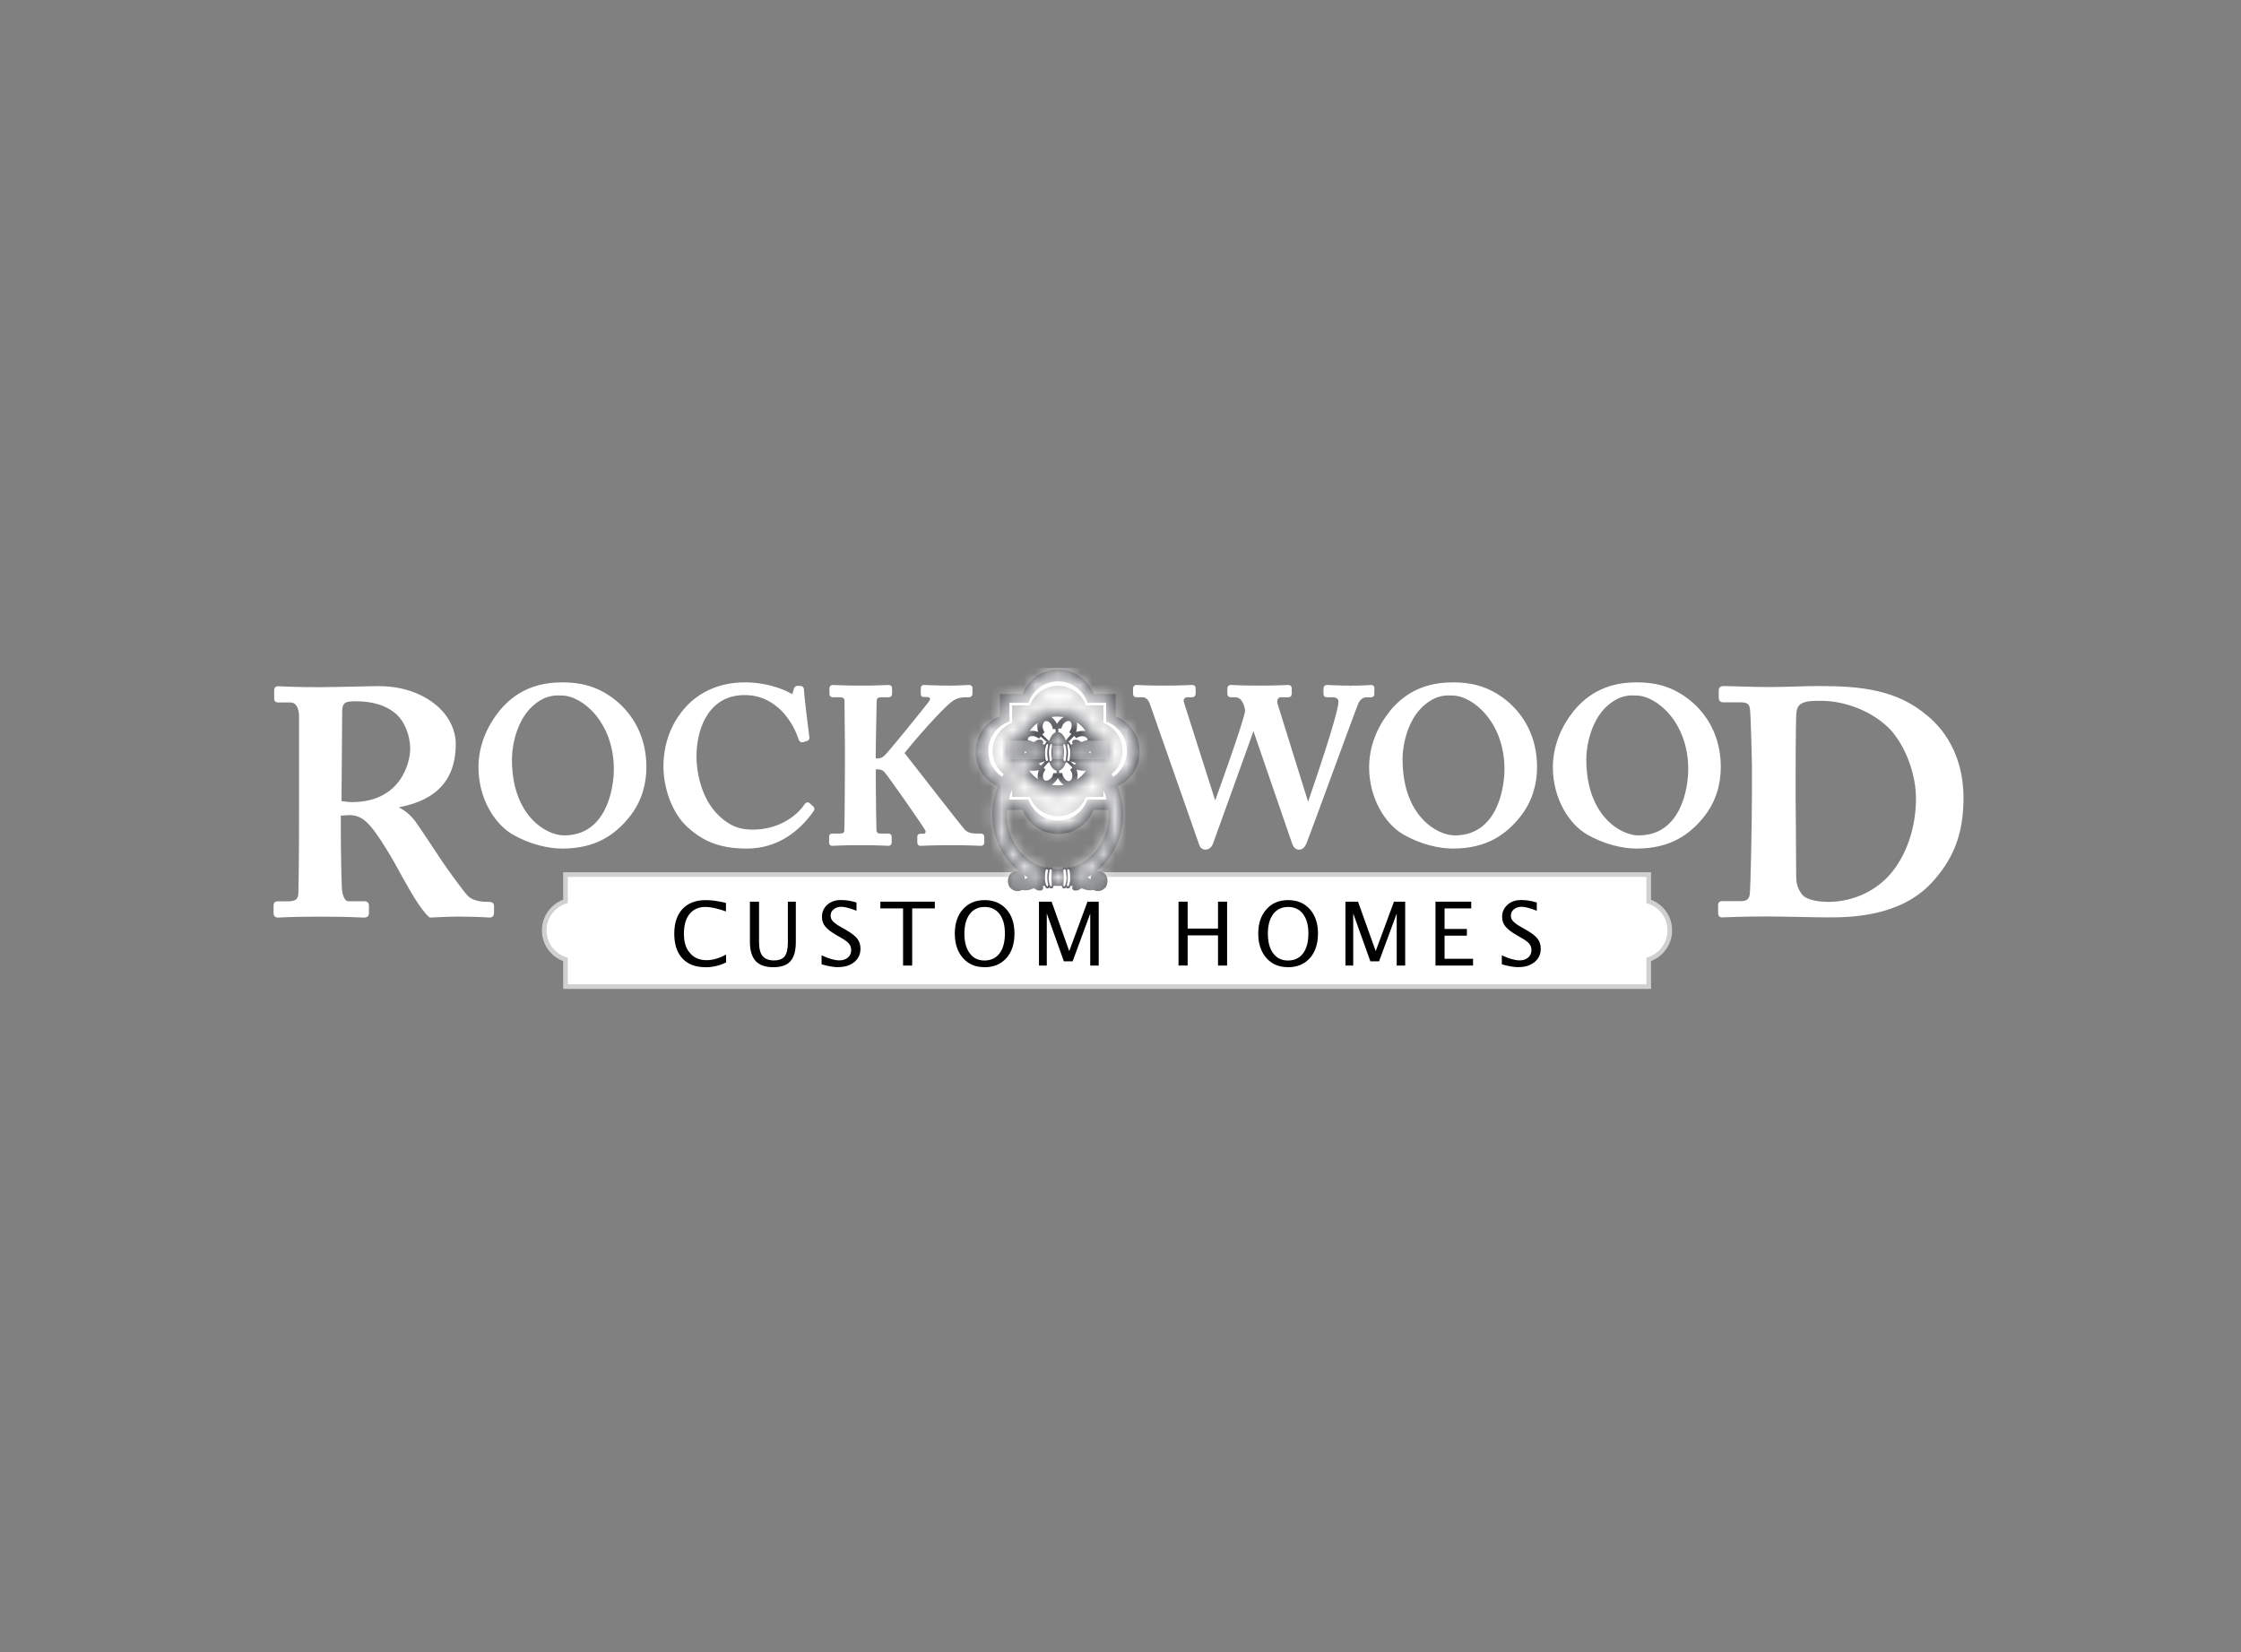 <svg xmlns="http://www.w3.org/2000/svg" width="198" height="146" viewBox="0 0 198 146" fill="none"><rect x="0" y="0" width="198" height="146" fill="#808080" stroke="none"/><g clip-path="url(#clip0_1842_32224)"><path d="M49.964 77.273V79.639L49.878 79.668C48.833 80.038 48.084 81.038 48.084 82.206C48.084 83.374 48.833 84.378 49.878 84.744L49.964 84.777V87.171H145.672V84.769L145.759 84.736C146.791 84.362 147.532 83.37 147.532 82.206C147.532 81.042 146.791 80.05 145.759 79.676L145.672 79.647V77.273H49.964Z" fill="white" stroke="#D0D0D0" stroke-width="0.411" stroke-miterlimit="10"></path><path d="M30.02 70.919L30.078 62.794C30.078 62.457 30.189 62.115 30.415 61.976C30.645 61.832 30.978 61.807 31.431 61.807C32.842 61.807 34.138 62.115 35.154 63.017C35.857 63.666 36.396 64.88 36.396 66.176C36.396 67.472 35.495 71.026 31.094 71.026C30.756 71.026 30.415 70.969 30.02 70.915M28.44 60.873C25.676 60.873 24.775 60.787 24.577 60.787C24.438 60.787 24.38 60.84 24.38 60.984V61.745C24.38 61.861 24.433 61.914 24.577 61.914H25.676C26.182 61.914 26.577 62.367 26.577 63.325V70.742C26.577 73.391 26.577 76.041 26.519 78.863C26.519 79.624 26.071 79.793 25.45 79.793H24.491C24.38 79.793 24.322 79.879 24.322 80.019V80.665C24.322 80.838 24.38 80.92 24.549 80.92C24.832 80.92 25.507 80.838 28.271 80.838C31.205 80.838 31.768 80.92 32.134 80.92C32.361 80.92 32.443 80.862 32.443 80.665V79.986C32.443 79.875 32.385 79.788 32.217 79.788H30.806C30.357 79.788 30.156 79.282 30.073 78.715C30.016 78.291 29.958 75.132 29.958 73.445V71.919C30.267 71.894 30.748 71.865 30.863 71.865C32.048 71.865 32.694 72.626 33.401 73.614C33.85 74.235 34.64 75.531 34.924 76.037C35.179 76.489 36.277 78.522 36.783 79.307C37.153 79.9 37.688 80.661 38.025 80.916C38.647 80.887 39.716 80.834 40.506 80.834C42.312 80.834 43.04 80.916 43.271 80.916C43.439 80.916 43.497 80.834 43.497 80.632V80.04C43.497 79.924 43.439 79.846 43.271 79.846C42.592 79.846 41.806 79.788 41.267 79.307C40.847 78.912 39.042 76.374 38.873 76.094C38.647 75.757 36.898 73.104 36.561 72.651C36.166 72.145 35.656 71.639 34.87 71.355V71.24C37.972 70.734 40.115 69.265 40.115 65.715C40.115 64.641 39.605 63.461 38.593 62.556C37.466 61.54 35.718 60.779 33.459 60.779C32.616 60.779 30.02 60.865 28.44 60.865M159.058 79.081C158.664 78.517 158.552 78.065 158.552 77.505C158.552 75.757 158.495 70.96 158.495 70.623V68.595C158.495 68.142 158.495 64.477 158.552 63.288C158.552 62.724 158.664 62.276 159.058 62.05C159.507 61.766 160.239 61.766 160.864 61.766C163.176 61.766 165.657 62.782 167.183 64.415C168.483 65.88 169.438 68.307 169.438 70.561C169.438 73.161 168.59 75.469 167.41 76.991C165.998 78.855 163.744 79.842 161.543 79.842C160.474 79.842 159.4 79.616 159.063 79.077M156.524 60.861C154.55 60.861 153.081 60.774 152.267 60.774C152.127 60.774 152.011 60.828 152.011 60.943V61.704C152.011 61.844 152.123 61.902 152.238 61.902H153.764C154.328 61.902 154.722 62.013 154.776 62.691C154.834 63.115 154.945 67.118 154.945 67.85V69.989C154.945 72.137 154.834 78.509 154.747 79.073C154.665 79.55 154.381 79.776 153.817 79.776H152.18C152.011 79.776 151.954 79.834 151.954 79.945V80.648C151.954 80.846 152.011 80.903 152.123 80.903C152.517 80.903 153.649 80.821 156.125 80.821C157.536 80.821 160.412 80.903 161.486 80.903C163.403 80.903 167.8 80.875 170.561 77.888C172.424 75.856 173.329 73.712 173.329 70.499C173.329 67.287 172.025 64.855 170.17 63.337C167.578 61.136 164.53 60.77 160.749 60.77C159.342 60.77 157.927 60.857 156.52 60.857M83.919 60.733C82.636 60.733 81.854 60.676 81.624 60.676C81.546 60.676 81.509 60.717 81.509 60.828V61.297C81.509 61.396 81.525 61.433 81.603 61.433H81.895C82.249 61.433 82.48 61.671 82.208 62.062C81.998 62.354 78.604 66.579 78.234 66.892C78.004 67.089 77.806 67.163 77.572 67.163H77.222V66.308C77.222 65.374 77.3 62.334 77.3 62.021C77.3 61.572 77.498 61.453 77.884 61.453H78.51C78.625 61.453 78.662 61.416 78.662 61.297V60.811C78.662 60.717 78.625 60.676 78.51 60.676C78.234 60.676 77.613 60.733 76.095 60.733C74.421 60.733 73.832 60.676 73.602 60.676C73.487 60.676 73.441 60.717 73.441 60.791V61.317C73.441 61.416 73.483 61.453 73.602 61.453H74.186C74.651 61.453 74.77 61.688 74.77 61.922C74.77 62.095 74.807 65.838 74.807 66.188V67.32C74.807 69.734 74.77 73.276 74.75 73.433C74.733 73.647 74.577 73.803 74.223 73.803H73.524C73.445 73.803 73.409 73.844 73.409 73.918V74.445C73.409 74.543 73.445 74.58 73.524 74.58C73.717 74.58 74.342 74.523 76.017 74.523C77.691 74.523 78.279 74.58 78.514 74.58C78.592 74.58 78.629 74.502 78.629 74.428V73.902C78.629 73.844 78.555 73.803 78.473 73.803H77.732C77.498 73.803 77.304 73.647 77.284 73.375C77.267 73.083 77.226 70.24 77.226 69.265V67.821H77.576C77.81 67.821 78.045 67.9 78.238 68.093C78.551 68.406 81.702 72.927 81.899 73.313C81.978 73.47 81.941 73.819 81.587 73.819H81.319C81.237 73.819 81.2 73.861 81.2 73.939V74.428C81.2 74.543 81.237 74.58 81.319 74.58C81.587 74.58 82.327 74.523 83.969 74.523C85.762 74.523 86.462 74.58 86.659 74.58C86.774 74.58 86.811 74.539 86.811 74.428V73.939C86.811 73.881 86.77 73.803 86.659 73.803H86.231C85.919 73.803 85.413 73.766 85.063 73.338C84.479 72.655 80.505 67.513 79.727 66.538C80.468 65.563 83.216 62.387 84.129 61.782C84.52 61.531 84.948 61.453 85.223 61.453H85.61C85.688 61.453 85.766 61.416 85.766 61.297V60.811C85.766 60.717 85.725 60.676 85.61 60.676C85.376 60.676 84.713 60.733 83.932 60.733M119.311 60.733C118.105 60.733 117.439 60.676 117.245 60.676C117.126 60.676 117.089 60.733 117.089 60.828V61.297C117.089 61.396 117.11 61.453 117.225 61.453H117.756C118.22 61.453 118.414 61.729 118.414 62C118.414 63.07 116.196 69.5 115.608 71.215H115.53L112.724 62.214C112.63 61.881 112.766 61.453 113.152 61.453H113.839C113.934 61.453 113.975 61.396 113.975 61.297V60.849C113.975 60.733 113.954 60.676 113.839 60.676C113.666 60.676 112.926 60.733 111.285 60.733C109.643 60.733 108.911 60.676 108.755 60.676C108.635 60.676 108.598 60.733 108.598 60.828V61.317C108.598 61.416 108.656 61.453 108.738 61.453H109.149C109.38 61.453 109.655 61.572 109.808 61.803C110.005 62.058 110.157 62.482 110.157 62.835C110.12 63.576 107.529 70.746 107.372 71.154L107.335 71.137L104.468 62.136C104.336 61.729 104.546 61.453 104.933 61.453H105.307C105.443 61.453 105.484 61.396 105.484 61.297V60.811C105.484 60.717 105.447 60.676 105.328 60.676C105.134 60.676 104.316 60.733 102.917 60.733C101.16 60.733 100.576 60.676 100.424 60.676C100.325 60.676 100.264 60.717 100.264 60.811V61.317C100.264 61.396 100.305 61.453 100.383 61.453H100.93C101.239 61.453 101.551 61.609 101.745 62.157L106.105 74.605C106.163 74.799 106.299 74.918 106.5 74.918C106.731 74.918 106.928 74.741 107.006 74.547C107.084 74.334 110.532 64.785 110.709 64.242H110.787L114.312 74.49C114.39 74.724 114.526 74.922 114.798 74.922C115.069 74.922 115.226 74.609 115.308 74.412C115.699 73.441 119.669 62.531 119.87 62.103C120.063 61.655 120.413 61.457 120.726 61.457H121.137C121.256 61.457 121.273 61.4 121.273 61.301V60.774C121.273 60.717 121.236 60.68 121.158 60.68C121.001 60.68 120.417 60.737 119.327 60.737M45.081 67.106C45.081 65.546 45.644 63.539 46.833 62.391C48.158 61.108 49.285 61.301 49.639 61.301C51.511 61.301 54.39 63.716 54.39 67.965C54.39 69.603 53.769 73.968 49.832 73.968C48.195 73.968 45.077 72.174 45.077 67.11M44.221 62.942C42.761 64.752 42.427 66.6 42.427 67.768C42.427 70.578 43.888 72.696 45.27 73.535C46.829 74.469 48.503 74.823 49.672 74.823C52.597 74.823 54.271 73.614 55.517 72.055C56.571 70.73 56.957 69.208 56.957 67.768C56.957 65.119 55.773 63.193 54.308 62.005C52.712 60.721 51.153 60.445 49.709 60.445C48.03 60.445 45.928 60.832 44.217 62.938M123.766 67.106C123.766 65.546 124.329 63.539 125.522 62.391C126.847 61.108 127.974 61.301 128.328 61.301C130.2 61.301 133.08 63.716 133.08 67.965C133.08 69.603 132.458 73.968 128.526 73.968C126.888 73.968 123.77 72.174 123.77 67.11M122.914 62.942C121.454 64.752 121.121 66.6 121.121 67.768C121.121 70.578 122.581 72.696 123.967 73.535C125.527 74.469 127.201 74.823 128.365 74.823C131.29 74.823 132.964 73.614 134.207 72.055C135.26 70.73 135.651 69.208 135.651 67.768C135.651 65.119 134.462 63.193 133.001 62.005C131.401 60.721 129.842 60.445 128.398 60.445C126.724 60.445 124.622 60.832 122.906 62.938M140.003 67.106C140.003 65.546 140.571 63.539 141.76 62.391C143.084 61.108 144.212 61.301 144.565 61.301C146.433 61.301 149.317 63.716 149.317 67.965C149.317 69.603 148.696 73.968 144.759 73.968C143.121 73.968 140.003 72.174 140.003 67.11M139.147 62.942C137.687 64.752 137.354 66.6 137.354 67.768C137.354 70.578 138.814 72.696 140.197 73.535C141.756 74.469 143.43 74.823 144.594 74.823C147.523 74.823 149.198 73.614 150.444 72.055C151.493 70.73 151.884 69.208 151.884 67.768C151.884 65.119 150.695 63.193 149.23 62.005C147.634 60.721 146.079 60.445 144.635 60.445C142.961 60.445 140.851 60.832 139.143 62.938M60.758 62.511C59.393 63.987 58.772 65.822 58.772 67.731C58.772 69.446 59.434 71.705 60.874 72.993C62.083 74.083 63.486 74.823 65.979 74.823C68.743 74.823 70.615 73.223 71.784 71.549C71.821 71.47 71.8 71.413 71.742 71.355L71.409 71.063C71.352 71.005 71.273 71.063 71.179 71.199C70.36 72.388 68.669 73.457 66.526 73.457C65.588 73.457 64.457 73.305 63.173 71.939C61.733 70.38 61.38 68.081 61.38 66.871C61.38 64.066 62.667 61.26 65.781 61.26C67.304 61.26 68.316 61.881 69.171 62.7C69.99 63.559 70.459 64.53 70.689 65.234C70.747 65.39 70.809 65.468 70.903 65.431L71.273 65.316C71.352 65.296 71.372 65.238 71.352 65.119C71.273 64.534 70.887 61.42 70.887 61.066C70.887 60.795 70.846 60.754 70.615 60.754C70.385 60.754 70.34 60.754 70.303 60.873L70.15 61.379C70.109 61.535 70.031 61.535 69.76 61.379C69.056 60.988 67.616 60.445 65.823 60.445C63.486 60.445 61.812 61.379 60.758 62.511Z" fill="black"></path><path d="M105.376 60.672C105.351 60.68 105.323 60.684 105.286 60.684H105.055C104.981 60.684 104.895 60.692 104.796 60.697C104.483 60.746 104.327 61.005 104.446 61.367L104.557 61.717C104.627 61.548 104.796 61.449 105.026 61.449H105.401C105.536 61.449 105.578 61.392 105.578 61.293V60.808C105.578 60.713 105.541 60.672 105.421 60.672C105.409 60.672 105.392 60.672 105.376 60.672Z" fill="black"></path><path d="M140.098 67.1C140.098 65.54 140.665 63.533 141.854 62.385C143.175 61.102 144.306 61.295 144.66 61.295C146.26 61.295 148.605 63.08 149.243 66.269C148.86 62.603 146.272 60.534 144.545 60.534C144.191 60.534 143.06 60.34 141.739 61.624C140.55 62.776 139.982 64.779 139.982 66.338C139.982 67.075 140.056 67.737 140.172 68.338C140.126 67.947 140.098 67.54 140.098 67.104V67.1Z" fill="black"></path><path d="M158.673 77.551C158.673 77.551 158.673 77.51 158.673 77.489C158.673 75.741 158.615 70.944 158.615 70.607V68.579C158.615 68.126 158.615 64.461 158.673 63.272C158.673 62.708 158.784 62.26 159.179 62.033C159.627 61.749 160.364 61.749 160.985 61.749C163.297 61.749 165.777 62.766 167.304 64.399C168.27 65.493 169.048 67.118 169.381 68.809C169.159 66.851 168.303 64.888 167.188 63.634C165.662 61.996 163.182 60.984 160.87 60.984C160.248 60.984 159.512 60.984 159.064 61.268C158.669 61.495 158.558 61.947 158.558 62.507C158.5 63.695 158.5 67.361 158.5 67.813V69.841C158.5 70.179 158.558 74.975 158.558 76.724C158.558 77.016 158.591 77.283 158.677 77.547L158.673 77.551Z" fill="black"></path><path d="M123.855 67.1C123.855 65.54 124.419 63.533 125.612 62.385C126.937 61.102 128.064 61.295 128.418 61.295C130.022 61.295 132.367 63.081 133 66.269C132.622 62.599 130.03 60.53 128.302 60.53C127.953 60.53 126.821 60.337 125.497 61.62C124.304 62.772 123.74 64.775 123.74 66.335C123.74 67.071 123.814 67.729 123.929 68.334C123.884 67.943 123.855 67.54 123.855 67.1Z" fill="black"></path><path d="M109.787 61.037C109.631 60.807 109.355 60.688 109.129 60.688H108.775C108.718 60.708 108.697 60.757 108.697 60.827V61.317C108.697 61.416 108.755 61.453 108.837 61.453H109.249C109.479 61.453 109.755 61.572 109.911 61.802C109.993 61.909 110.067 62.053 110.125 62.201C110.137 62.148 110.141 62.099 110.145 62.07C110.145 61.72 109.989 61.292 109.796 61.037H109.787Z" fill="black"></path><path d="M113.852 60.676C113.852 60.676 113.836 60.688 113.824 60.688H113.597C113.449 60.696 113.248 60.705 112.997 60.709C112.717 60.799 112.627 61.157 112.709 61.449L112.82 61.811C112.873 61.614 113.013 61.453 113.252 61.453H113.939C114.034 61.453 114.075 61.396 114.075 61.297V60.849C114.075 60.733 114.054 60.676 113.939 60.676C113.918 60.676 113.89 60.676 113.852 60.676Z" fill="black"></path><path d="M117.27 60.68C117.212 60.7 117.191 60.75 117.191 60.82V61.288C117.191 61.387 117.212 61.445 117.323 61.445H117.854C118.084 61.445 118.245 61.511 118.352 61.609C118.38 61.449 118.397 61.317 118.397 61.227C118.397 60.98 118.236 60.733 117.862 60.688C117.792 60.688 117.726 60.68 117.669 60.68H117.265H117.27Z" fill="black"></path><path d="M153.76 61.134H152.234C152.197 61.134 152.16 61.126 152.127 61.109V61.702C152.127 61.842 152.238 61.899 152.349 61.899H153.875C154.316 61.899 154.649 61.969 154.801 62.323C154.789 62.13 154.78 61.986 154.772 61.924C154.715 61.245 154.32 61.134 153.76 61.134Z" fill="black"></path><path d="M121.361 61.293V60.767C121.361 60.709 121.324 60.672 121.246 60.672C121.229 60.672 121.209 60.672 121.184 60.672C121.168 60.68 121.143 60.684 121.11 60.684H120.97C120.855 60.692 120.707 60.701 120.526 60.705C120.267 60.767 120.003 60.96 119.847 61.326C119.645 61.754 115.676 72.664 115.285 73.635C115.207 73.832 115.05 74.145 114.775 74.145C114.499 74.145 114.367 73.951 114.289 73.713L110.764 63.465H110.686C110.509 64.012 107.061 73.556 106.983 73.77C106.901 73.964 106.707 74.141 106.477 74.141C106.28 74.141 106.144 74.021 106.082 73.828L101.721 61.38C101.553 60.91 101.298 60.73 101.034 60.688C100.948 60.688 100.87 60.68 100.804 60.676H100.463C100.397 60.688 100.352 60.721 100.352 60.799V61.305C100.352 61.384 100.393 61.441 100.471 61.441H101.018C101.327 61.441 101.639 61.597 101.833 62.145L106.193 74.593C106.251 74.786 106.387 74.906 106.584 74.906C106.814 74.906 107.012 74.729 107.09 74.535C107.168 74.322 110.616 64.773 110.792 64.23H110.871L114.396 74.478C114.474 74.712 114.61 74.91 114.882 74.91C115.153 74.91 115.309 74.597 115.388 74.4C115.778 73.429 119.748 62.519 119.95 62.091C120.143 61.643 120.493 61.445 120.801 61.445H121.213C121.332 61.445 121.349 61.388 121.349 61.289L121.361 61.293Z" fill="black"></path><path d="M151.822 66.148C151.851 66.424 151.868 66.704 151.868 66.996C151.868 68.44 151.477 69.958 150.428 71.282C149.181 72.838 147.507 74.051 144.578 74.051C143.414 74.051 141.739 73.701 140.18 72.763C139.07 72.093 137.914 70.591 137.498 68.576C137.745 70.974 139.053 72.772 140.295 73.529C141.855 74.463 143.529 74.816 144.693 74.816C147.622 74.816 149.297 73.607 150.543 72.048C151.592 70.723 151.983 69.201 151.983 67.761C151.983 67.189 151.925 66.654 151.822 66.148Z" fill="black"></path><path d="M135.625 66.992C135.625 68.436 135.235 69.954 134.182 71.279C132.935 72.834 131.261 74.047 128.34 74.047C127.176 74.047 125.497 73.698 123.942 72.76C122.831 72.089 121.671 70.588 121.256 68.572C121.503 70.97 122.807 72.768 124.057 73.525C125.617 74.459 127.291 74.812 128.459 74.812C131.384 74.812 133.058 73.603 134.301 72.044C135.354 70.719 135.745 69.197 135.745 67.757C135.745 67.185 135.687 66.646 135.584 66.144C135.613 66.42 135.63 66.7 135.63 66.996L135.625 66.992Z" fill="black"></path><path d="M173.259 68.461C173.304 68.868 173.329 69.292 173.329 69.732C173.329 72.945 172.419 75.088 170.56 77.121C167.8 80.107 163.398 80.136 161.485 80.136C160.411 80.136 157.536 80.054 156.125 80.054C153.648 80.054 152.517 80.136 152.122 80.136C152.101 80.136 152.085 80.132 152.068 80.128V80.646C152.068 80.844 152.126 80.901 152.237 80.901C152.632 80.901 153.763 80.819 156.24 80.819C157.651 80.819 160.526 80.901 161.6 80.901C163.517 80.901 167.915 80.872 170.675 77.886C172.539 75.853 173.444 73.71 173.444 70.497C173.444 69.773 173.378 69.094 173.259 68.461Z" fill="black"></path><path d="M30.02 70.919L30.078 62.794C30.078 62.457 30.189 62.115 30.415 61.976C30.645 61.832 30.978 61.807 31.431 61.807C32.842 61.807 34.138 62.115 35.154 63.017C35.857 63.666 36.396 64.88 36.396 66.176C36.396 67.472 35.495 71.026 31.094 71.026C30.756 71.026 30.415 70.969 30.02 70.915M28.44 60.873C25.676 60.873 24.775 60.787 24.577 60.787C24.438 60.787 24.38 60.84 24.38 60.984V61.745C24.38 61.861 24.433 61.914 24.577 61.914H25.676C26.182 61.914 26.577 62.367 26.577 63.325V70.742C26.577 73.391 26.577 76.041 26.519 78.863C26.519 79.624 26.071 79.793 25.45 79.793H24.491C24.38 79.793 24.322 79.879 24.322 80.019V80.665C24.322 80.838 24.38 80.92 24.549 80.92C24.832 80.92 25.507 80.838 28.271 80.838C31.205 80.838 31.768 80.92 32.134 80.92C32.361 80.92 32.443 80.862 32.443 80.665V79.986C32.443 79.875 32.385 79.788 32.217 79.788H30.806C30.357 79.788 30.156 79.282 30.073 78.715C30.016 78.291 29.958 75.132 29.958 73.445V71.919C30.267 71.894 30.748 71.865 30.863 71.865C32.048 71.865 32.694 72.626 33.401 73.614C33.85 74.235 34.64 75.531 34.924 76.037C35.179 76.489 36.277 78.522 36.783 79.307C37.153 79.9 37.688 80.661 38.025 80.916C38.647 80.887 39.716 80.834 40.506 80.834C42.312 80.834 43.04 80.916 43.271 80.916C43.439 80.916 43.497 80.834 43.497 80.632V80.04C43.497 79.924 43.439 79.846 43.271 79.846C42.592 79.846 41.806 79.788 41.267 79.307C40.847 78.912 39.042 76.374 38.873 76.094C38.647 75.757 36.898 73.104 36.561 72.651C36.166 72.145 35.656 71.639 34.87 71.355V71.24C37.972 70.734 40.115 69.265 40.115 65.715C40.115 64.641 39.605 63.461 38.593 62.556C37.466 61.54 35.718 60.779 33.459 60.779C32.616 60.779 30.02 60.865 28.44 60.865M159.058 79.081C158.664 78.517 158.552 78.065 158.552 77.505C158.552 75.757 158.495 70.96 158.495 70.623V68.595C158.495 68.142 158.495 64.477 158.552 63.288C158.552 62.724 158.664 62.276 159.058 62.05C159.507 61.766 160.239 61.766 160.864 61.766C163.176 61.766 165.657 62.782 167.183 64.415C168.483 65.88 169.438 68.307 169.438 70.561C169.438 73.161 168.59 75.469 167.41 76.991C165.998 78.855 163.744 79.842 161.543 79.842C160.474 79.842 159.4 79.616 159.063 79.077M156.524 60.861C154.55 60.861 153.081 60.774 152.267 60.774C152.127 60.774 152.011 60.828 152.011 60.943V61.704C152.011 61.844 152.123 61.902 152.238 61.902H153.764C154.328 61.902 154.722 62.013 154.776 62.691C154.834 63.115 154.945 67.118 154.945 67.85V69.989C154.945 72.137 154.834 78.509 154.747 79.073C154.665 79.55 154.381 79.776 153.817 79.776H152.18C152.011 79.776 151.954 79.834 151.954 79.945V80.648C151.954 80.846 152.011 80.903 152.123 80.903C152.517 80.903 153.649 80.821 156.125 80.821C157.536 80.821 160.412 80.903 161.486 80.903C163.403 80.903 167.8 80.875 170.561 77.888C172.424 75.856 173.329 73.712 173.329 70.499C173.329 67.287 172.025 64.855 170.17 63.337C167.578 61.136 164.53 60.77 160.749 60.77C159.342 60.77 157.927 60.857 156.52 60.857M83.919 60.733C82.636 60.733 81.854 60.676 81.624 60.676C81.546 60.676 81.509 60.717 81.509 60.828V61.297C81.509 61.396 81.525 61.433 81.603 61.433H81.895C82.249 61.433 82.48 61.671 82.208 62.062C81.998 62.354 78.604 66.579 78.234 66.892C78.004 67.089 77.806 67.163 77.572 67.163H77.222V66.308C77.222 65.374 77.3 62.334 77.3 62.021C77.3 61.572 77.498 61.453 77.884 61.453H78.51C78.625 61.453 78.662 61.416 78.662 61.297V60.811C78.662 60.717 78.625 60.676 78.51 60.676C78.234 60.676 77.613 60.733 76.095 60.733C74.421 60.733 73.832 60.676 73.602 60.676C73.487 60.676 73.441 60.717 73.441 60.791V61.317C73.441 61.416 73.483 61.453 73.602 61.453H74.186C74.651 61.453 74.77 61.688 74.77 61.922C74.77 62.095 74.807 65.838 74.807 66.188V67.32C74.807 69.734 74.77 73.276 74.75 73.433C74.733 73.647 74.577 73.803 74.223 73.803H73.524C73.445 73.803 73.409 73.844 73.409 73.918V74.445C73.409 74.543 73.445 74.58 73.524 74.58C73.717 74.58 74.342 74.523 76.017 74.523C77.691 74.523 78.279 74.58 78.514 74.58C78.592 74.58 78.629 74.502 78.629 74.428V73.902C78.629 73.844 78.555 73.803 78.473 73.803H77.732C77.498 73.803 77.304 73.647 77.284 73.375C77.267 73.083 77.226 70.24 77.226 69.265V67.821H77.576C77.81 67.821 78.045 67.9 78.238 68.093C78.551 68.406 81.702 72.927 81.899 73.313C81.978 73.47 81.941 73.819 81.587 73.819H81.319C81.237 73.819 81.2 73.861 81.2 73.939V74.428C81.2 74.543 81.237 74.58 81.319 74.58C81.587 74.58 82.327 74.523 83.969 74.523C85.762 74.523 86.462 74.58 86.659 74.58C86.774 74.58 86.811 74.539 86.811 74.428V73.939C86.811 73.881 86.77 73.803 86.659 73.803H86.231C85.919 73.803 85.413 73.766 85.063 73.338C84.479 72.655 80.505 67.513 79.727 66.538C80.468 65.563 83.216 62.387 84.129 61.782C84.52 61.531 84.948 61.453 85.223 61.453H85.61C85.688 61.453 85.766 61.416 85.766 61.297V60.811C85.766 60.717 85.725 60.676 85.61 60.676C85.376 60.676 84.713 60.733 83.932 60.733M119.311 60.733C118.105 60.733 117.439 60.676 117.245 60.676C117.126 60.676 117.089 60.733 117.089 60.828V61.297C117.089 61.396 117.11 61.453 117.225 61.453H117.756C118.22 61.453 118.414 61.729 118.414 62C118.414 63.07 116.196 69.5 115.608 71.215H115.53L112.724 62.214C112.63 61.881 112.766 61.453 113.152 61.453H113.839C113.934 61.453 113.975 61.396 113.975 61.297V60.849C113.975 60.733 113.954 60.676 113.839 60.676C113.666 60.676 112.926 60.733 111.285 60.733C109.643 60.733 108.911 60.676 108.755 60.676C108.635 60.676 108.598 60.733 108.598 60.828V61.317C108.598 61.416 108.656 61.453 108.738 61.453H109.149C109.38 61.453 109.655 61.572 109.808 61.803C110.005 62.058 110.157 62.482 110.157 62.835C110.12 63.576 107.529 70.746 107.372 71.154L107.335 71.137L104.468 62.136C104.336 61.729 104.546 61.453 104.933 61.453H105.307C105.443 61.453 105.484 61.396 105.484 61.297V60.811C105.484 60.717 105.447 60.676 105.328 60.676C105.134 60.676 104.316 60.733 102.917 60.733C101.16 60.733 100.576 60.676 100.424 60.676C100.325 60.676 100.264 60.717 100.264 60.811V61.317C100.264 61.396 100.305 61.453 100.383 61.453H100.93C101.239 61.453 101.551 61.609 101.745 62.157L106.105 74.605C106.163 74.799 106.299 74.918 106.5 74.918C106.731 74.918 106.928 74.741 107.006 74.547C107.084 74.334 110.532 64.785 110.709 64.242H110.787L114.312 74.49C114.39 74.724 114.526 74.922 114.798 74.922C115.069 74.922 115.226 74.609 115.308 74.412C115.699 73.441 119.669 62.531 119.87 62.103C120.063 61.655 120.413 61.457 120.726 61.457H121.137C121.256 61.457 121.273 61.4 121.273 61.301V60.774C121.273 60.717 121.236 60.68 121.158 60.68C121.001 60.68 120.417 60.737 119.327 60.737M45.081 67.106C45.081 65.546 45.644 63.539 46.833 62.391C48.158 61.108 49.285 61.301 49.639 61.301C51.511 61.301 54.39 63.716 54.39 67.965C54.39 69.603 53.769 73.968 49.832 73.968C48.195 73.968 45.077 72.174 45.077 67.11M44.221 62.942C42.761 64.752 42.427 66.6 42.427 67.768C42.427 70.578 43.888 72.696 45.27 73.535C46.829 74.469 48.503 74.823 49.672 74.823C52.597 74.823 54.271 73.614 55.517 72.055C56.571 70.73 56.957 69.208 56.957 67.768C56.957 65.119 55.773 63.193 54.308 62.005C52.712 60.721 51.153 60.445 49.709 60.445C48.03 60.445 45.928 60.832 44.217 62.938M123.766 67.106C123.766 65.546 124.329 63.539 125.522 62.391C126.847 61.108 127.974 61.301 128.328 61.301C130.2 61.301 133.08 63.716 133.08 67.965C133.08 69.603 132.458 73.968 128.526 73.968C126.888 73.968 123.77 72.174 123.77 67.11M122.914 62.942C121.454 64.752 121.121 66.6 121.121 67.768C121.121 70.578 122.581 72.696 123.967 73.535C125.527 74.469 127.201 74.823 128.365 74.823C131.29 74.823 132.964 73.614 134.207 72.055C135.26 70.73 135.651 69.208 135.651 67.768C135.651 65.119 134.462 63.193 133.001 62.005C131.401 60.721 129.842 60.445 128.398 60.445C126.724 60.445 124.622 60.832 122.906 62.938M140.003 67.106C140.003 65.546 140.571 63.539 141.76 62.391C143.084 61.108 144.212 61.301 144.565 61.301C146.433 61.301 149.317 63.716 149.317 67.965C149.317 69.603 148.696 73.968 144.759 73.968C143.121 73.968 140.003 72.174 140.003 67.11M139.147 62.942C137.687 64.752 137.354 66.6 137.354 67.768C137.354 70.578 138.814 72.696 140.197 73.535C141.756 74.469 143.43 74.823 144.594 74.823C147.523 74.823 149.198 73.614 150.444 72.055C151.493 70.73 151.884 69.208 151.884 67.768C151.884 65.119 150.695 63.193 149.23 62.005C147.634 60.721 146.079 60.445 144.635 60.445C142.961 60.445 140.851 60.832 139.143 62.938M60.758 62.511C59.393 63.987 58.772 65.822 58.772 67.731C58.772 69.446 59.434 71.705 60.874 72.993C62.083 74.083 63.486 74.823 65.979 74.823C68.743 74.823 70.615 73.223 71.784 71.549C71.821 71.47 71.8 71.413 71.742 71.355L71.409 71.063C71.352 71.005 71.273 71.063 71.179 71.199C70.36 72.388 68.669 73.457 66.526 73.457C65.588 73.457 64.457 73.305 63.173 71.939C61.733 70.38 61.38 68.081 61.38 66.871C61.38 64.066 62.667 61.26 65.781 61.26C67.304 61.26 68.316 61.881 69.171 62.7C69.99 63.559 70.459 64.53 70.689 65.234C70.747 65.39 70.809 65.468 70.903 65.431L71.273 65.316C71.352 65.296 71.372 65.238 71.352 65.119C71.273 64.534 70.887 61.42 70.887 61.066C70.887 60.795 70.846 60.754 70.615 60.754C70.385 60.754 70.34 60.754 70.303 60.873L70.15 61.379C70.109 61.535 70.031 61.535 69.76 61.379C69.056 60.988 67.616 60.445 65.823 60.445C63.486 60.445 61.812 61.379 60.758 62.511Z" fill="white"></path><path d="M30.02 70.919L30.078 62.794C30.078 62.457 30.189 62.115 30.415 61.976C30.645 61.832 30.978 61.807 31.431 61.807C32.842 61.807 34.138 62.115 35.154 63.017C35.857 63.666 36.396 64.88 36.396 66.176C36.396 67.472 35.495 71.026 31.094 71.026C30.756 71.026 30.415 70.969 30.02 70.915M28.44 60.873C25.676 60.873 24.775 60.787 24.577 60.787C24.438 60.787 24.38 60.84 24.38 60.984V61.745C24.38 61.861 24.433 61.914 24.577 61.914H25.676C26.182 61.914 26.577 62.367 26.577 63.325V70.742C26.577 73.391 26.577 76.041 26.519 78.863C26.519 79.624 26.071 79.793 25.45 79.793H24.491C24.38 79.793 24.322 79.879 24.322 80.019V80.665C24.322 80.838 24.38 80.92 24.549 80.92C24.832 80.92 25.507 80.838 28.271 80.838C31.205 80.838 31.768 80.92 32.134 80.92C32.361 80.92 32.443 80.862 32.443 80.665V79.986C32.443 79.875 32.385 79.788 32.217 79.788H30.806C30.357 79.788 30.156 79.282 30.073 78.715C30.016 78.291 29.958 75.132 29.958 73.445V71.919C30.267 71.894 30.748 71.865 30.863 71.865C32.048 71.865 32.694 72.626 33.401 73.614C33.85 74.235 34.64 75.531 34.924 76.037C35.179 76.489 36.277 78.522 36.783 79.307C37.153 79.9 37.688 80.661 38.025 80.916C38.647 80.887 39.716 80.834 40.506 80.834C42.312 80.834 43.04 80.916 43.271 80.916C43.439 80.916 43.497 80.834 43.497 80.632V80.04C43.497 79.924 43.439 79.846 43.271 79.846C42.592 79.846 41.806 79.788 41.267 79.307C40.847 78.912 39.042 76.374 38.873 76.094C38.647 75.757 36.898 73.104 36.561 72.651C36.166 72.145 35.656 71.639 34.87 71.355V71.24C37.972 70.734 40.115 69.265 40.115 65.715C40.115 64.641 39.605 63.461 38.593 62.556C37.466 61.54 35.718 60.779 33.459 60.779C32.616 60.779 30.02 60.865 28.44 60.865M159.058 79.081C158.664 78.517 158.552 78.065 158.552 77.505C158.552 75.757 158.495 70.96 158.495 70.623V68.595C158.495 68.142 158.495 64.477 158.552 63.288C158.552 62.724 158.664 62.276 159.058 62.05C159.507 61.766 160.239 61.766 160.864 61.766C163.176 61.766 165.657 62.782 167.183 64.415C168.483 65.88 169.438 68.307 169.438 70.561C169.438 73.161 168.59 75.469 167.41 76.991C165.998 78.855 163.744 79.842 161.543 79.842C160.474 79.842 159.4 79.616 159.063 79.077M156.524 60.861C154.55 60.861 153.081 60.774 152.267 60.774C152.127 60.774 152.011 60.828 152.011 60.943V61.704C152.011 61.844 152.123 61.902 152.238 61.902H153.764C154.328 61.902 154.722 62.013 154.776 62.691C154.834 63.115 154.945 67.118 154.945 67.85V69.989C154.945 72.137 154.834 78.509 154.747 79.073C154.665 79.55 154.381 79.776 153.817 79.776H152.18C152.011 79.776 151.954 79.834 151.954 79.945V80.648C151.954 80.846 152.011 80.903 152.123 80.903C152.517 80.903 153.649 80.821 156.125 80.821C157.536 80.821 160.412 80.903 161.486 80.903C163.403 80.903 167.8 80.875 170.561 77.888C172.424 75.856 173.329 73.712 173.329 70.499C173.329 67.287 172.025 64.855 170.17 63.337C167.578 61.136 164.53 60.77 160.749 60.77C159.342 60.77 157.927 60.857 156.52 60.857M83.919 60.733C82.636 60.733 81.854 60.676 81.624 60.676C81.546 60.676 81.509 60.717 81.509 60.828V61.297C81.509 61.396 81.525 61.433 81.603 61.433H81.895C82.249 61.433 82.48 61.671 82.208 62.062C81.998 62.354 78.604 66.579 78.234 66.892C78.004 67.089 77.806 67.163 77.572 67.163H77.222V66.308C77.222 65.374 77.3 62.334 77.3 62.021C77.3 61.572 77.498 61.453 77.884 61.453H78.51C78.625 61.453 78.662 61.416 78.662 61.297V60.811C78.662 60.717 78.625 60.676 78.51 60.676C78.234 60.676 77.613 60.733 76.095 60.733C74.421 60.733 73.832 60.676 73.602 60.676C73.487 60.676 73.441 60.717 73.441 60.791V61.317C73.441 61.416 73.483 61.453 73.602 61.453H74.186C74.651 61.453 74.77 61.688 74.77 61.922C74.77 62.095 74.807 65.838 74.807 66.188V67.32C74.807 69.734 74.77 73.276 74.75 73.433C74.733 73.647 74.577 73.803 74.223 73.803H73.524C73.445 73.803 73.409 73.844 73.409 73.918V74.445C73.409 74.543 73.445 74.58 73.524 74.58C73.717 74.58 74.342 74.523 76.017 74.523C77.691 74.523 78.279 74.58 78.514 74.58C78.592 74.58 78.629 74.502 78.629 74.428V73.902C78.629 73.844 78.555 73.803 78.473 73.803H77.732C77.498 73.803 77.304 73.647 77.284 73.375C77.267 73.083 77.226 70.24 77.226 69.265V67.821H77.576C77.81 67.821 78.045 67.9 78.238 68.093C78.551 68.406 81.702 72.927 81.899 73.313C81.978 73.47 81.941 73.819 81.587 73.819H81.319C81.237 73.819 81.2 73.861 81.2 73.939V74.428C81.2 74.543 81.237 74.58 81.319 74.58C81.587 74.58 82.327 74.523 83.969 74.523C85.762 74.523 86.462 74.58 86.659 74.58C86.774 74.58 86.811 74.539 86.811 74.428V73.939C86.811 73.881 86.77 73.803 86.659 73.803H86.231C85.919 73.803 85.413 73.766 85.063 73.338C84.479 72.655 80.505 67.513 79.727 66.538C80.468 65.563 83.216 62.387 84.129 61.782C84.52 61.531 84.948 61.453 85.223 61.453H85.61C85.688 61.453 85.766 61.416 85.766 61.297V60.811C85.766 60.717 85.725 60.676 85.61 60.676C85.376 60.676 84.713 60.733 83.932 60.733M119.311 60.733C118.105 60.733 117.439 60.676 117.245 60.676C117.126 60.676 117.089 60.733 117.089 60.828V61.297C117.089 61.396 117.11 61.453 117.225 61.453H117.756C118.22 61.453 118.414 61.729 118.414 62C118.414 63.07 116.196 69.5 115.608 71.215H115.53L112.724 62.214C112.63 61.881 112.766 61.453 113.152 61.453H113.839C113.934 61.453 113.975 61.396 113.975 61.297V60.849C113.975 60.733 113.954 60.676 113.839 60.676C113.666 60.676 112.926 60.733 111.285 60.733C109.643 60.733 108.911 60.676 108.755 60.676C108.635 60.676 108.598 60.733 108.598 60.828V61.317C108.598 61.416 108.656 61.453 108.738 61.453H109.149C109.38 61.453 109.655 61.572 109.808 61.803C110.005 62.058 110.157 62.482 110.157 62.835C110.12 63.576 107.529 70.746 107.372 71.154L107.335 71.137L104.468 62.136C104.336 61.729 104.546 61.453 104.933 61.453H105.307C105.443 61.453 105.484 61.396 105.484 61.297V60.811C105.484 60.717 105.447 60.676 105.328 60.676C105.134 60.676 104.316 60.733 102.917 60.733C101.16 60.733 100.576 60.676 100.424 60.676C100.325 60.676 100.264 60.717 100.264 60.811V61.317C100.264 61.396 100.305 61.453 100.383 61.453H100.93C101.239 61.453 101.551 61.609 101.745 62.157L106.105 74.605C106.163 74.799 106.299 74.918 106.5 74.918C106.731 74.918 106.928 74.741 107.006 74.547C107.084 74.334 110.532 64.785 110.709 64.242H110.787L114.312 74.49C114.39 74.724 114.526 74.922 114.798 74.922C115.069 74.922 115.226 74.609 115.308 74.412C115.699 73.441 119.669 62.531 119.87 62.103C120.063 61.655 120.413 61.457 120.726 61.457H121.137C121.256 61.457 121.273 61.4 121.273 61.301V60.774C121.273 60.717 121.236 60.68 121.158 60.68C121.001 60.68 120.417 60.737 119.327 60.737M45.081 67.106C45.081 65.546 45.644 63.539 46.833 62.391C48.158 61.108 49.285 61.301 49.639 61.301C51.511 61.301 54.39 63.716 54.39 67.965C54.39 69.603 53.769 73.968 49.832 73.968C48.195 73.968 45.077 72.174 45.077 67.11M44.221 62.942C42.761 64.752 42.427 66.6 42.427 67.768C42.427 70.578 43.888 72.696 45.27 73.535C46.829 74.469 48.503 74.823 49.672 74.823C52.597 74.823 54.271 73.614 55.517 72.055C56.571 70.73 56.957 69.208 56.957 67.768C56.957 65.119 55.773 63.193 54.308 62.005C52.712 60.721 51.153 60.445 49.709 60.445C48.03 60.445 45.928 60.832 44.217 62.938M123.766 67.106C123.766 65.546 124.329 63.539 125.522 62.391C126.847 61.108 127.974 61.301 128.328 61.301C130.2 61.301 133.08 63.716 133.08 67.965C133.08 69.603 132.458 73.968 128.526 73.968C126.888 73.968 123.77 72.174 123.77 67.11M122.914 62.942C121.454 64.752 121.121 66.6 121.121 67.768C121.121 70.578 122.581 72.696 123.967 73.535C125.527 74.469 127.201 74.823 128.365 74.823C131.29 74.823 132.964 73.614 134.207 72.055C135.26 70.73 135.651 69.208 135.651 67.768C135.651 65.119 134.462 63.193 133.001 62.005C131.401 60.721 129.842 60.445 128.398 60.445C126.724 60.445 124.622 60.832 122.906 62.938M140.003 67.106C140.003 65.546 140.571 63.539 141.76 62.391C143.084 61.108 144.212 61.301 144.565 61.301C146.433 61.301 149.317 63.716 149.317 67.965C149.317 69.603 148.696 73.968 144.759 73.968C143.121 73.968 140.003 72.174 140.003 67.11M139.147 62.942C137.687 64.752 137.354 66.6 137.354 67.768C137.354 70.578 138.814 72.696 140.197 73.535C141.756 74.469 143.43 74.823 144.594 74.823C147.523 74.823 149.198 73.614 150.444 72.055C151.493 70.73 151.884 69.208 151.884 67.768C151.884 65.119 150.695 63.193 149.231 62.005C147.634 60.721 146.079 60.445 144.635 60.445C142.961 60.445 140.851 60.832 139.143 62.938M60.758 62.511C59.393 63.987 58.772 65.822 58.772 67.731C58.772 69.446 59.434 71.705 60.874 72.993C62.083 74.083 63.486 74.823 65.979 74.823C68.743 74.823 70.615 73.223 71.784 71.549C71.821 71.47 71.8 71.413 71.742 71.355L71.409 71.063C71.352 71.005 71.273 71.063 71.179 71.199C70.36 72.388 68.669 73.457 66.526 73.457C65.588 73.457 64.457 73.305 63.173 71.939C61.733 70.38 61.38 68.081 61.38 66.871C61.38 64.066 62.667 61.26 65.781 61.26C67.304 61.26 68.316 61.881 69.171 62.7C69.99 63.559 70.459 64.53 70.689 65.234C70.747 65.39 70.809 65.468 70.903 65.431L71.273 65.316C71.352 65.296 71.372 65.238 71.352 65.119C71.273 64.534 70.887 61.42 70.887 61.066C70.887 60.795 70.846 60.754 70.615 60.754C70.385 60.754 70.34 60.754 70.303 60.873L70.15 61.379C70.109 61.535 70.031 61.535 69.76 61.379C69.056 60.988 67.616 60.445 65.823 60.445C63.486 60.445 61.812 61.379 60.758 62.511Z" stroke="white" stroke-width="0.309" stroke-miterlimit="10"></path><path d="M62.326 85.459C61.45 85.459 60.771 85.2 60.294 84.686C59.817 84.176 59.574 83.444 59.574 82.497C59.574 81.551 59.821 80.827 60.306 80.309C60.796 79.79 61.479 79.531 62.363 79.531C62.869 79.531 63.462 79.614 64.141 79.778V80.531C63.367 80.263 62.771 80.132 62.351 80.132C61.738 80.132 61.265 80.342 60.928 80.753C60.59 81.169 60.426 81.753 60.426 82.51C60.426 83.267 60.603 83.797 60.965 84.213C61.323 84.632 61.812 84.838 62.437 84.838C62.972 84.838 63.54 84.674 64.153 84.344V85.031C63.597 85.315 62.989 85.463 62.331 85.463" fill="black"></path><path d="M66.262 79.668H67.064V83.231C67.064 83.802 67.167 84.214 67.377 84.469C67.587 84.728 67.92 84.86 68.376 84.86C68.833 84.86 69.142 84.736 69.331 84.493C69.516 84.251 69.611 83.844 69.611 83.259V79.668H70.314V83.247C70.314 84.016 70.154 84.58 69.837 84.93C69.52 85.283 69.018 85.46 68.323 85.46C67.628 85.46 67.101 85.279 66.764 84.913C66.431 84.547 66.258 83.987 66.258 83.231V79.672L66.262 79.668Z" fill="black"></path><path d="M74.046 85.456C73.664 85.456 73.182 85.373 72.59 85.205V84.411C73.228 84.707 73.75 84.855 74.157 84.855C74.474 84.855 74.725 84.773 74.918 84.604C75.112 84.439 75.206 84.221 75.206 83.95C75.206 83.728 75.144 83.543 75.017 83.386C74.889 83.234 74.659 83.057 74.326 82.868L73.935 82.642C73.454 82.37 73.116 82.111 72.919 81.868C72.722 81.626 72.623 81.342 72.623 81.017C72.623 80.581 72.779 80.227 73.092 79.943C73.409 79.659 73.808 79.523 74.297 79.523C74.733 79.523 75.19 79.593 75.675 79.742V80.47C75.079 80.239 74.634 80.12 74.347 80.12C74.058 80.12 73.836 80.194 73.659 80.342C73.478 80.486 73.388 80.675 73.388 80.902C73.388 81.087 73.454 81.255 73.585 81.399C73.717 81.543 73.96 81.72 74.309 81.918L74.713 82.148C75.202 82.424 75.54 82.683 75.737 82.93C75.93 83.177 76.025 83.473 76.025 83.818C76.025 84.312 75.844 84.707 75.482 85.003C75.116 85.303 74.634 85.451 74.042 85.451" fill="black"></path><path d="M79.789 85.312V80.264H77.785V79.668H82.594V80.264H80.595V85.312H79.789Z" fill="black"></path><path d="M86.963 85.455C86.178 85.455 85.548 85.184 85.075 84.641C84.598 84.098 84.359 83.382 84.359 82.489C84.359 81.596 84.602 80.872 85.079 80.338C85.556 79.799 86.198 79.531 86.996 79.531C87.794 79.531 88.436 79.799 88.918 80.338C89.395 80.872 89.633 81.588 89.633 82.485C89.633 83.382 89.395 84.122 88.918 84.657C88.436 85.192 87.786 85.463 86.963 85.463M86.972 84.867C87.548 84.867 87.996 84.657 88.313 84.237C88.625 83.826 88.786 83.238 88.786 82.481C88.786 81.724 88.625 81.173 88.313 80.757C87.996 80.346 87.56 80.136 86.996 80.136C86.433 80.136 85.997 80.346 85.684 80.757C85.367 81.173 85.207 81.753 85.207 82.493C85.207 83.234 85.367 83.81 85.68 84.233C85.993 84.657 86.424 84.867 86.976 84.867" fill="black"></path><path d="M91.797 85.312V79.668H92.912L94.471 84.037L96.084 79.668H97.075V85.312H96.326V80.721L94.771 84.938H93.994L92.488 80.709V85.312H91.797Z" fill="black"></path><path d="M104.127 85.312V79.668H104.933V82.046H107.615V79.668H108.418V85.312H107.615V82.646H104.933V85.312H104.127Z" fill="black"></path><path d="M113.774 85.455C112.992 85.455 112.359 85.184 111.886 84.641C111.413 84.098 111.17 83.382 111.17 82.489C111.17 81.596 111.413 80.872 111.898 80.338C112.371 79.799 113.013 79.531 113.815 79.531C114.617 79.531 115.251 79.799 115.732 80.338C116.209 80.872 116.448 81.588 116.448 82.485C116.448 83.382 116.209 84.122 115.732 84.657C115.251 85.192 114.597 85.463 113.778 85.463M113.79 84.867C114.366 84.867 114.815 84.657 115.127 84.237C115.44 83.826 115.601 83.238 115.601 82.481C115.601 81.724 115.44 81.173 115.127 80.757C114.811 80.346 114.37 80.136 113.815 80.136C113.26 80.136 112.815 80.346 112.495 80.757C112.182 81.173 112.021 81.753 112.021 82.493C112.021 83.234 112.178 83.81 112.49 84.233C112.807 84.657 113.235 84.867 113.79 84.867Z" fill="black"></path><path d="M118.875 85.312V79.668H119.986L121.549 84.037L123.162 79.668H124.153V85.312H123.404V80.721L121.845 84.938H121.076L119.562 80.709V85.312H118.875Z" fill="black"></path><path d="M126.83 85.312V79.668H129.989V80.264H127.632V82.079H129.603V82.671H127.632V84.716H130.15V85.312H126.83Z" fill="black"></path><path d="M134.148 85.456C133.769 85.456 133.28 85.373 132.691 85.205V84.411C133.333 84.707 133.852 84.855 134.259 84.855C134.576 84.855 134.831 84.773 135.02 84.604C135.213 84.439 135.308 84.221 135.308 83.95C135.308 83.728 135.246 83.543 135.119 83.386C134.991 83.234 134.761 83.057 134.423 82.868L134.033 82.642C133.555 82.37 133.218 82.111 133.016 81.868C132.819 81.626 132.716 81.342 132.716 81.017C132.716 80.581 132.877 80.227 133.193 79.943C133.506 79.659 133.909 79.523 134.399 79.523C134.831 79.523 135.291 79.593 135.781 79.742V80.47C135.18 80.239 134.74 80.12 134.444 80.12C134.168 80.12 133.938 80.194 133.761 80.342C133.58 80.486 133.489 80.675 133.489 80.902C133.489 81.087 133.555 81.255 133.691 81.399C133.823 81.543 134.061 81.72 134.411 81.918L134.818 82.148C135.308 82.424 135.649 82.683 135.838 82.93C136.032 83.177 136.131 83.473 136.131 83.818C136.131 84.312 135.95 84.707 135.583 85.003C135.226 85.303 134.744 85.451 134.144 85.451" fill="black"></path><path d="M100.694 66.421C100.694 65.002 99.818 63.788 98.576 63.295V61.324H96.626C96.144 60.057 94.914 59.16 93.478 59.156C92.043 59.156 90.817 60.057 90.336 61.324H88.349V63.282C87.09 63.772 86.201 64.994 86.201 66.421C86.201 67.849 87.003 68.951 88.163 69.482C87.847 70.251 87.67 71.099 87.67 71.991C87.67 74.056 88.616 75.887 90.064 77.014C89.936 76.973 89.801 76.961 89.686 76.99C89.073 77.142 88.953 77.755 89.126 78.232C89.2 78.434 89.414 78.615 89.62 78.685C89.78 78.738 89.936 78.746 90.101 78.713C90.155 78.701 90.315 78.623 90.368 78.639C90.406 78.652 90.451 78.66 90.492 78.66C90.706 78.672 90.936 78.648 91.134 78.561C91.204 78.528 91.327 78.467 91.405 78.512C91.459 78.541 91.483 78.582 91.557 78.615C91.866 78.763 92.224 78.697 92.166 78.38C92.166 78.372 92.166 78.368 92.158 78.364C92.002 78.314 92.224 78.273 92.318 78.269C92.364 78.388 92.421 78.479 92.491 78.491C92.615 78.516 92.676 78.471 92.718 78.409C92.746 78.45 92.779 78.483 92.82 78.491C92.985 78.524 93.047 78.438 93.071 78.331C93.079 78.31 93.079 78.281 93.079 78.257C93.322 78.281 93.573 78.286 93.82 78.265C93.82 78.29 93.82 78.31 93.828 78.331C93.857 78.438 93.919 78.524 94.087 78.491C94.124 78.483 94.161 78.45 94.186 78.409C94.227 78.471 94.289 78.516 94.412 78.491C94.486 78.479 94.544 78.388 94.585 78.269C94.68 78.269 94.902 78.314 94.746 78.364C94.737 78.372 94.737 78.372 94.737 78.38C94.68 78.693 95.034 78.763 95.346 78.615C95.416 78.582 95.441 78.541 95.494 78.512C95.573 78.467 95.696 78.528 95.766 78.561C95.963 78.644 96.194 78.672 96.408 78.66C96.449 78.66 96.498 78.652 96.535 78.639C96.585 78.623 96.745 78.701 96.802 78.713C96.967 78.746 97.123 78.738 97.284 78.685C97.49 78.615 97.708 78.438 97.778 78.232C97.946 77.751 97.835 77.138 97.218 76.99C97.103 76.961 96.967 76.973 96.84 77.014C98.292 75.891 99.234 74.061 99.234 71.991C99.234 71.099 99.057 70.247 98.74 69.482C99.896 68.947 100.698 67.783 100.698 66.425M90.652 77.619C90.615 77.64 90.554 77.697 90.554 77.66C90.554 77.557 90.529 77.451 90.484 77.356C90.475 77.335 90.463 77.315 90.451 77.294C90.574 77.372 90.698 77.451 90.825 77.516C90.759 77.557 90.698 77.594 90.656 77.619M96.428 77.356C96.383 77.451 96.358 77.557 96.358 77.66C96.358 77.701 96.296 77.644 96.26 77.619C96.214 77.594 96.157 77.557 96.087 77.516C96.214 77.446 96.342 77.372 96.461 77.294C96.449 77.315 96.436 77.335 96.428 77.356ZM94.519 76.673C94.474 76.636 94.421 76.611 94.363 76.62C94.314 76.628 94.268 76.677 94.236 76.726C94.186 76.661 94.116 76.607 94.03 76.62C93.964 76.636 93.906 76.706 93.874 76.788C93.734 76.805 93.594 76.809 93.454 76.809C93.314 76.809 93.174 76.805 93.034 76.788C92.997 76.71 92.94 76.636 92.878 76.62C92.791 76.607 92.722 76.661 92.672 76.726C92.635 76.677 92.598 76.628 92.549 76.62C92.491 76.611 92.438 76.636 92.392 76.673C90.422 76.163 88.957 74.262 88.957 71.996C88.957 71.847 88.966 71.703 88.978 71.559H90.352C90.842 72.81 92.063 73.695 93.487 73.695C94.91 73.695 96.132 72.81 96.621 71.559H97.934C97.946 71.703 97.954 71.852 97.954 71.996C97.954 74.262 96.49 76.163 94.519 76.673Z" fill="#54565A"></path><mask id="mask0_1842_32224" style="mask-type:luminance" maskUnits="userSpaceOnUse" x="86" y="59" width="15" height="20"><path d="M91.673 78.459C91.693 78.517 91.763 78.558 91.841 78.566C91.948 78.579 92.01 78.541 92.043 78.513C92.059 78.496 92.043 78.476 92.035 78.472C92.01 78.455 91.994 78.435 91.985 78.422C91.932 78.249 92.133 78.167 92.282 78.142C92.253 78.023 92.232 77.887 92.22 77.756C91.562 78.11 91.632 78.361 91.669 78.459M94.606 78.142C94.754 78.163 94.96 78.245 94.902 78.422C94.902 78.435 94.877 78.455 94.857 78.472C94.849 78.476 94.836 78.496 94.857 78.513C94.886 78.541 94.943 78.579 95.054 78.566C95.132 78.558 95.202 78.513 95.223 78.459C95.26 78.361 95.33 78.114 94.672 77.756C94.663 77.883 94.639 78.019 94.61 78.142M91.13 78.134C90.928 78.295 90.698 78.439 90.513 78.525C90.689 78.546 90.879 78.517 91.047 78.476C91.117 78.455 91.187 78.422 91.253 78.398C91.426 78.287 91.57 78.138 91.644 78.073C91.874 77.855 92.105 77.706 92.216 77.641C92.216 77.562 92.212 77.493 92.216 77.431C92.216 77.41 92.216 77.386 92.224 77.361C91.726 77.554 91.29 78.019 91.134 78.13M94.688 77.431C94.688 77.488 94.688 77.562 94.684 77.641C94.795 77.706 95.025 77.855 95.26 78.073C95.334 78.142 95.478 78.291 95.651 78.398C95.717 78.422 95.782 78.455 95.856 78.476C96.025 78.521 96.214 78.546 96.391 78.525C96.206 78.439 95.976 78.295 95.774 78.134C95.622 78.023 95.182 77.554 94.688 77.365C94.688 77.39 94.688 77.414 94.692 77.435M93.038 77.122C92.977 77.517 92.993 77.748 93.03 77.92C93.043 77.974 93.063 78.06 93.071 78.151C93.092 78.151 93.109 78.151 93.125 78.151C93.364 78.167 93.594 78.167 93.828 78.142C93.841 78.06 93.861 77.974 93.87 77.92C93.907 77.748 93.927 77.517 93.861 77.122C93.857 77.089 93.853 77.032 93.845 76.987C93.725 77.007 93.602 77.011 93.475 77.015C93.372 77.015 93.273 77.007 93.174 76.991C93.133 76.991 93.092 76.982 93.055 76.978C93.047 77.028 93.043 77.085 93.034 77.118M89.422 78.052C89.258 77.76 89.311 77.431 89.616 77.258C89.83 77.139 90.13 77.242 90.258 77.386C90.29 77.427 90.295 77.435 90.208 77.394C90.023 77.295 89.76 77.287 89.599 77.447C89.414 77.636 89.406 77.908 89.534 78.134C89.521 78.134 89.435 78.077 89.422 78.052ZM91.841 77.13C91.747 77.184 91.031 77.719 90.636 78.027C90.476 78.155 90.245 78.315 90.031 78.299C89.817 78.287 89.71 78.196 89.673 77.966C89.649 77.826 89.694 77.739 89.702 77.776C89.731 77.986 89.875 78.155 90.147 78.13C90.385 78.106 90.603 77.937 90.78 77.801C90.994 77.641 91.187 77.46 91.405 77.307C91.154 77.431 90.912 77.579 90.673 77.723C90.508 77.822 90.365 77.941 90.163 77.962C89.97 77.982 89.887 77.924 89.846 77.797C89.784 77.579 90.278 77.538 90.286 77.748C90.286 77.785 90.258 77.834 90.151 77.822C90.109 77.817 90.068 77.801 90.023 77.813C89.986 77.822 89.986 77.85 90.011 77.871C90.035 77.892 90.068 77.896 90.105 77.896C90.216 77.896 90.397 77.838 90.426 77.715C90.434 77.682 90.434 77.645 90.434 77.616C90.422 77.443 90.323 77.307 90.183 77.213C89.961 77.065 89.657 77.085 89.447 77.242C89.007 77.567 89.155 78.336 89.628 78.546C89.772 78.612 89.937 78.612 90.089 78.587C90.142 78.579 90.196 78.566 90.249 78.554C90.768 78.311 91.154 77.908 91.43 77.69C91.759 77.427 92.08 77.283 92.224 77.225C92.232 77.13 92.249 77.04 92.265 76.954C92.158 76.982 92.014 77.028 91.833 77.13M96.634 77.386C96.757 77.246 97.058 77.139 97.276 77.258C97.58 77.431 97.638 77.76 97.473 78.052C97.453 78.081 97.346 78.151 97.358 78.13C97.49 77.904 97.477 77.636 97.292 77.443C97.132 77.279 96.873 77.291 96.683 77.39C96.646 77.41 96.626 77.418 96.618 77.418C96.609 77.418 96.618 77.406 96.634 77.386ZM94.659 77.225C94.803 77.283 95.12 77.427 95.453 77.686C95.725 77.904 96.116 78.307 96.634 78.55C96.692 78.562 96.741 78.575 96.794 78.583C96.947 78.603 97.111 78.607 97.255 78.541C97.724 78.336 97.872 77.562 97.432 77.237C97.222 77.081 96.918 77.061 96.7 77.209C96.552 77.303 96.457 77.439 96.445 77.612C96.445 77.641 96.445 77.678 96.453 77.711C96.478 77.834 96.659 77.892 96.77 77.892C96.811 77.892 96.844 77.887 96.864 77.867C96.893 77.846 96.893 77.817 96.852 77.809C96.811 77.797 96.77 77.809 96.729 77.817C96.622 77.834 96.589 77.785 96.593 77.743C96.597 77.534 97.099 77.575 97.033 77.793C96.992 77.92 96.91 77.974 96.716 77.957C96.515 77.937 96.371 77.817 96.21 77.719C95.976 77.575 95.729 77.431 95.478 77.303C95.696 77.456 95.889 77.636 96.103 77.797C96.28 77.933 96.494 78.101 96.733 78.126C97.008 78.151 97.148 77.982 97.177 77.772C97.185 77.731 97.231 77.817 97.206 77.957C97.169 78.188 97.062 78.278 96.848 78.291C96.638 78.307 96.404 78.147 96.247 78.019C95.852 77.711 95.137 77.176 95.042 77.122C94.857 77.019 94.713 76.974 94.61 76.945C94.626 77.032 94.647 77.122 94.651 77.217M96.149 70.758C95.737 71.848 94.692 72.622 93.462 72.622C92.232 72.622 91.183 71.848 90.772 70.758H89.073C89.04 70.902 89.011 71.046 88.99 71.194H90.529L90.566 71.293C90.99 72.482 92.129 73.333 93.462 73.333C94.795 73.333 95.935 72.482 96.362 71.293L96.4 71.194H97.88C97.86 71.046 97.831 70.902 97.802 70.758H96.153H96.149ZM89.176 70.371V70.635H90.858L90.875 70.676C91.253 71.737 92.265 72.494 93.462 72.498C94.655 72.498 95.667 71.737 96.046 70.676L96.062 70.635H97.716V70.45C97.65 70.232 97.572 70.022 97.481 69.82V70.404H95.931C95.556 71.4 94.594 72.108 93.462 72.108C92.331 72.108 91.368 71.396 90.99 70.404H89.41V69.779C89.32 69.972 89.246 70.174 89.18 70.376M93.433 70.182C92.121 70.182 90.957 69.52 90.27 68.508C89.986 68.812 89.739 69.158 89.538 69.528V70.273H91.08L91.093 70.314C91.442 71.281 92.368 71.976 93.462 71.976C94.556 71.976 95.482 71.281 95.828 70.314L95.844 70.273H97.358V69.561C97.152 69.17 96.901 68.816 96.605 68.504C95.918 69.512 94.754 70.178 93.438 70.178M93.438 69.664C92.269 69.664 91.245 69.055 90.653 68.142C90.558 68.224 90.463 68.31 90.373 68.401C90.508 68.603 90.661 68.788 90.829 68.956C91.496 69.623 92.417 70.038 93.433 70.038C94.45 70.038 95.371 69.627 96.042 68.956C96.21 68.788 96.367 68.603 96.498 68.401C96.408 68.31 96.317 68.228 96.219 68.146C95.63 69.059 94.602 69.668 93.433 69.668M93.038 67.192C93.014 67.294 92.944 67.414 92.858 67.434C92.87 67.467 92.886 67.5 92.899 67.529C93.047 67.821 93.24 67.981 93.429 67.981C93.627 67.981 93.816 67.821 93.964 67.529C93.981 67.5 93.993 67.467 94.009 67.434C93.923 67.418 93.849 67.29 93.828 67.192C93.783 67.183 93.738 67.175 93.689 67.171C93.615 67.163 93.536 67.159 93.458 67.159C93.314 67.159 93.174 67.175 93.038 67.196M90.015 68.335C89.143 69.273 88.6 70.565 88.6 71.992C88.6 73.42 89.139 74.716 90.015 75.65C90.554 76.225 91.22 76.666 91.961 76.917C92.002 76.9 92.039 76.888 92.076 76.88C92.101 76.871 92.187 76.838 92.269 76.818C91.447 76.592 90.71 76.131 90.13 75.51C89.287 74.609 88.768 73.362 88.768 71.988C88.768 70.614 89.291 69.372 90.13 68.467C90.661 67.899 91.319 67.467 92.051 67.228C91.965 67.2 91.874 67.167 91.78 67.126C91.109 67.385 90.508 67.8 90.011 68.331M94.795 67.228C95.531 67.471 96.19 67.903 96.72 68.471C97.56 69.372 98.082 70.618 98.082 71.992C98.082 73.366 97.56 74.609 96.72 75.514C96.14 76.135 95.404 76.596 94.577 76.822C94.659 76.838 94.746 76.875 94.77 76.884C94.808 76.892 94.849 76.904 94.89 76.921C95.63 76.666 96.297 76.225 96.836 75.654C97.708 74.72 98.251 73.424 98.251 71.996C98.251 70.569 97.708 69.277 96.836 68.339C96.342 67.813 95.737 67.397 95.071 67.134C94.976 67.175 94.882 67.208 94.795 67.233M89.628 67.924C88.657 68.965 88.057 70.4 88.057 71.992C88.057 73.584 88.657 75.02 89.628 76.061C90.093 76.559 90.64 76.966 91.249 77.254C91.442 77.147 91.652 77.04 91.846 76.962C91.126 76.698 90.484 76.267 89.957 75.703C89.069 74.753 88.522 73.44 88.522 71.992C88.522 70.544 89.069 69.232 89.957 68.282C90.443 67.763 91.027 67.352 91.685 67.089C91.496 67.002 91.298 66.895 91.126 66.797C90.57 67.08 90.064 67.463 89.632 67.924M95.174 67.089C95.828 67.356 96.412 67.763 96.897 68.282C97.786 69.232 98.333 70.544 98.333 71.992C98.333 73.44 97.786 74.753 96.897 75.703C96.371 76.263 95.729 76.698 95.009 76.962C95.202 77.04 95.412 77.147 95.606 77.254C96.21 76.966 96.762 76.559 97.222 76.061C98.193 75.02 98.798 73.584 98.798 71.992C98.798 70.4 98.197 68.965 97.222 67.924C96.79 67.463 96.284 67.08 95.729 66.792C95.552 66.891 95.359 66.998 95.169 67.085M89.455 67.73C88.439 68.821 87.81 70.326 87.81 71.988C87.81 73.65 88.443 75.156 89.455 76.246C89.896 76.719 90.41 77.11 90.973 77.406C91.035 77.369 91.101 77.332 91.171 77.295C90.574 77.003 90.035 76.6 89.579 76.11C88.596 75.057 87.987 73.597 87.987 71.988C87.987 70.38 88.596 68.923 89.579 67.87C90.007 67.414 90.5 67.031 91.052 66.747C90.986 66.706 90.92 66.673 90.862 66.636C90.344 66.924 89.875 67.294 89.46 67.73M95.815 66.747C96.362 67.031 96.86 67.414 97.284 67.87C98.267 68.923 98.876 70.38 98.876 71.988C98.876 73.597 98.267 75.057 97.284 76.11C96.827 76.6 96.284 77.003 95.688 77.295C95.754 77.332 95.82 77.369 95.881 77.406C96.449 77.11 96.959 76.719 97.399 76.246C98.415 75.156 99.045 73.65 99.045 71.988C99.045 70.326 98.415 68.821 97.399 67.73C96.988 67.294 96.519 66.924 96.001 66.636C95.943 66.673 95.881 66.706 95.815 66.747ZM93.429 64.785C93.236 64.785 93.043 64.949 92.899 65.237C92.849 65.336 92.804 65.447 92.771 65.571C92.784 65.562 92.792 65.562 92.8 65.558C92.965 65.529 93.026 65.616 93.055 65.723C93.055 65.727 93.055 65.735 93.055 65.739C93.178 65.731 93.302 65.727 93.429 65.727C93.557 65.727 93.676 65.731 93.804 65.739C93.804 65.731 93.804 65.727 93.804 65.723C93.832 65.616 93.894 65.529 94.059 65.558C94.067 65.558 94.075 65.562 94.079 65.567C94.046 65.443 94.001 65.336 93.952 65.237C93.808 64.949 93.615 64.785 93.421 64.785M90.817 63.748C90.385 64.176 90.064 64.715 89.883 65.316C89.945 65.316 90.007 65.324 90.073 65.336C90.109 65.34 90.183 65.377 90.249 65.398C90.657 64.024 91.928 63.036 93.425 63.036C94.923 63.036 96.194 64.02 96.601 65.398C96.667 65.377 96.741 65.344 96.778 65.336C96.84 65.32 96.901 65.316 96.959 65.316C96.786 64.715 96.461 64.176 96.029 63.748C95.359 63.082 94.441 62.67 93.421 62.67C92.401 62.67 91.484 63.082 90.817 63.748ZM91.076 62.419L91.06 62.461H89.525V63.97L89.48 63.987C88.505 64.332 87.806 65.262 87.802 66.356C87.802 67.142 88.164 67.841 88.731 68.302C89.007 67.891 89.324 67.521 89.686 67.196C89.673 67.15 89.665 67.105 89.657 67.064C89.657 67.064 89.657 67.064 89.653 67.064C89.04 66.912 88.921 66.299 89.093 65.817C89.163 65.616 89.377 65.435 89.587 65.365C89.636 65.349 89.682 65.336 89.731 65.332C90.175 63.711 91.66 62.526 93.421 62.526C95.182 62.526 96.663 63.711 97.111 65.332C97.156 65.336 97.21 65.349 97.259 65.365C97.465 65.431 97.683 65.616 97.753 65.817C97.922 66.299 97.811 66.912 97.194 67.064C97.194 67.064 97.194 67.064 97.185 67.064C97.181 67.109 97.169 67.15 97.161 67.196C97.519 67.521 97.839 67.891 98.119 68.302C98.683 67.841 99.041 67.138 99.041 66.356C99.041 65.27 98.354 64.345 97.387 63.991L97.346 63.974V62.456H95.844L95.828 62.415C95.486 61.428 94.552 60.72 93.454 60.72C92.352 60.72 91.418 61.428 91.076 62.415M90.858 62.053L90.842 62.094H89.167V63.748L89.126 63.761C88.057 64.139 87.296 65.155 87.291 66.352C87.291 67.307 87.781 68.146 88.517 68.64C88.567 68.561 88.612 68.483 88.661 68.405C88.065 67.924 87.682 67.183 87.678 66.352C87.678 65.221 88.394 64.254 89.398 63.88V62.329H90.969C91.34 61.317 92.31 60.597 93.45 60.597C94.59 60.597 95.556 61.317 95.926 62.329H97.469V63.884C98.461 64.267 99.16 65.225 99.164 66.348C99.164 67.175 98.781 67.915 98.185 68.401C98.234 68.479 98.284 68.553 98.329 68.631C99.065 68.142 99.555 67.298 99.555 66.348C99.555 65.163 98.802 64.147 97.749 63.769L97.708 63.752V62.094H96.062L96.05 62.053C95.675 60.98 94.655 60.21 93.454 60.202C92.253 60.206 91.233 60.975 90.862 62.053M90.55 61.44L90.517 61.539H88.616V63.415L88.517 63.448C87.324 63.872 86.469 65.011 86.469 66.352C86.469 67.595 87.201 68.664 88.258 69.146C88.32 69.01 88.39 68.874 88.46 68.746C87.682 68.232 87.172 67.352 87.172 66.352C87.172 65.118 87.954 64.065 89.044 63.658V61.971H90.755C91.154 60.868 92.212 60.083 93.454 60.079C94.692 60.083 95.749 60.868 96.153 61.971H97.831V63.67C98.909 64.081 99.678 65.126 99.678 66.352C99.678 67.352 99.168 68.232 98.395 68.746C98.469 68.874 98.535 69.01 98.596 69.146C99.654 68.656 100.382 67.591 100.386 66.352C100.386 65.019 99.543 63.888 98.358 63.456L98.263 63.419V61.539H96.395L96.362 61.44C95.943 60.235 94.799 59.371 93.45 59.371C92.105 59.371 90.957 60.235 90.541 61.44" fill="white"></path></mask><g mask="url(#mask0_1842_32224)"><path d="M93.447 52.422L76.869 69L93.447 85.578L110.025 69L93.447 52.422Z" fill="white"></path></g><mask id="mask1_1842_32224" style="mask-type:luminance" maskUnits="userSpaceOnUse" x="94" y="65" width="4" height="3"><path d="M95.844 65.576C95.774 65.593 95.708 65.626 95.638 65.651C95.466 65.762 95.322 65.91 95.248 65.98C95.017 66.198 94.783 66.346 94.672 66.407C94.68 66.486 94.68 66.56 94.68 66.617C94.676 66.642 94.672 66.667 94.672 66.691C95.165 66.498 95.606 66.033 95.758 65.922C95.963 65.762 96.19 65.614 96.375 65.527C96.338 65.523 96.297 65.519 96.255 65.519C96.116 65.519 95.972 65.544 95.84 65.581M94.849 65.54C94.849 65.54 94.84 65.576 94.849 65.581C94.869 65.597 94.89 65.622 94.894 65.63C94.951 65.803 94.75 65.889 94.598 65.91C94.626 66.029 94.647 66.165 94.659 66.296C95.318 65.939 95.248 65.692 95.211 65.593C95.19 65.54 95.12 65.494 95.042 65.486C95.025 65.486 95.013 65.486 95.001 65.486C94.918 65.486 94.873 65.519 94.849 65.544M97.292 66.609C97.477 66.416 97.49 66.153 97.358 65.926C97.346 65.906 97.453 65.976 97.473 66.004C97.638 66.296 97.584 66.626 97.28 66.798C97.062 66.918 96.761 66.811 96.638 66.675C96.605 66.634 96.601 66.621 96.688 66.671C96.77 66.716 96.873 66.741 96.971 66.741C97.091 66.741 97.21 66.704 97.296 66.613M96.803 65.474C96.749 65.482 96.696 65.494 96.642 65.507C96.124 65.749 95.733 66.157 95.462 66.371C95.128 66.634 94.812 66.778 94.668 66.831C94.663 66.926 94.643 67.016 94.626 67.103C94.729 67.078 94.873 67.029 95.058 66.93C95.153 66.876 95.869 66.338 96.264 66.033C96.42 65.906 96.655 65.749 96.864 65.762C97.078 65.774 97.185 65.869 97.222 66.095C97.247 66.235 97.202 66.325 97.194 66.284C97.165 66.074 97.025 65.906 96.749 65.93C96.511 65.955 96.297 66.12 96.12 66.255C95.906 66.416 95.713 66.597 95.495 66.749C95.745 66.621 95.988 66.482 96.227 66.334C96.387 66.231 96.535 66.111 96.733 66.095C96.926 66.074 97.008 66.128 97.049 66.255C97.115 66.482 96.613 66.519 96.609 66.309C96.609 66.272 96.638 66.222 96.745 66.231C96.786 66.235 96.827 66.251 96.868 66.243C96.91 66.231 96.91 66.206 96.881 66.185C96.856 66.165 96.823 66.161 96.786 66.161C96.675 66.161 96.494 66.218 96.465 66.338C96.457 66.371 96.457 66.412 96.457 66.436C96.469 66.609 96.564 66.749 96.712 66.84C96.93 66.992 97.235 66.967 97.444 66.811C97.885 66.49 97.732 65.716 97.267 65.507C97.177 65.466 97.078 65.453 96.98 65.453C96.922 65.453 96.864 65.457 96.807 65.466" fill="white"></path></mask><g mask="url(#mask1_1842_32224)"><path d="M97.878 65.445H94.607V67.087H97.878V65.445Z" fill="white"></path></g><mask id="mask2_1842_32224" style="mask-type:luminance" maskUnits="userSpaceOnUse" x="89" y="65" width="4" height="3"><path d="M90.51 65.523C90.699 65.61 90.925 65.758 91.127 65.918C91.283 66.029 91.719 66.494 92.217 66.692C92.217 66.667 92.209 66.642 92.209 66.618C92.209 66.564 92.209 66.49 92.209 66.408C92.098 66.346 91.867 66.198 91.637 65.98C91.563 65.91 91.419 65.762 91.246 65.651C91.18 65.63 91.11 65.593 91.04 65.577C90.909 65.54 90.765 65.515 90.625 65.515C90.584 65.515 90.543 65.515 90.506 65.523M91.839 65.482C91.756 65.49 91.691 65.531 91.67 65.589C91.633 65.692 91.567 65.939 92.221 66.293C92.234 66.165 92.25 66.029 92.279 65.906C92.131 65.881 91.929 65.799 91.983 65.626C91.991 65.614 92.007 65.593 92.032 65.577C92.04 65.573 92.052 65.552 92.04 65.536C92.011 65.511 91.962 65.478 91.884 65.478C91.871 65.478 91.855 65.478 91.843 65.478M89.613 66.786C89.305 66.613 89.251 66.284 89.42 65.992C89.436 65.968 89.543 65.894 89.531 65.914C89.403 66.14 89.411 66.408 89.597 66.597C89.757 66.761 90.024 66.749 90.205 66.655C90.292 66.605 90.288 66.618 90.255 66.659C90.168 66.753 89.996 66.836 89.827 66.836C89.753 66.836 89.679 66.819 89.613 66.782M89.634 65.499C89.16 65.704 89.016 66.482 89.453 66.803C89.662 66.959 89.971 66.984 90.189 66.832C90.333 66.737 90.427 66.601 90.44 66.428C90.44 66.4 90.44 66.362 90.432 66.33C90.403 66.21 90.222 66.153 90.115 66.153C90.074 66.153 90.041 66.157 90.016 66.177C89.992 66.198 89.992 66.223 90.028 66.235C90.07 66.243 90.115 66.227 90.156 66.223C90.263 66.21 90.292 66.26 90.292 66.297C90.284 66.507 89.786 66.469 89.852 66.243C89.893 66.116 89.975 66.062 90.168 66.083C90.37 66.099 90.514 66.219 90.678 66.321C90.913 66.465 91.16 66.609 91.411 66.737C91.193 66.585 90.999 66.404 90.785 66.243C90.609 66.107 90.395 65.943 90.152 65.918C89.876 65.889 89.736 66.062 89.708 66.272C89.704 66.309 89.658 66.223 89.679 66.083C89.712 65.861 89.819 65.762 90.037 65.749C90.251 65.737 90.481 65.894 90.641 66.021C91.032 66.33 91.748 66.864 91.847 66.918C92.032 67.021 92.172 67.066 92.279 67.091C92.258 67.004 92.242 66.918 92.238 66.819C92.094 66.761 91.773 66.618 91.444 66.358C91.168 66.144 90.781 65.741 90.263 65.495C90.205 65.482 90.156 65.47 90.098 65.462C90.041 65.453 89.983 65.449 89.926 65.449C89.827 65.449 89.728 65.466 89.642 65.503" fill="white"></path></mask><g mask="url(#mask2_1842_32224)"><path d="M92.28 65.445H89.01V67.087H92.28V65.445Z" fill="white"></path></g><mask id="mask3_1842_32224" style="mask-type:luminance" maskUnits="userSpaceOnUse" x="92" y="65" width="2" height="3"><path d="M93.067 65.907C93.054 65.99 93.03 66.08 93.025 66.129C92.988 66.302 92.968 66.533 93.03 66.923C93.038 66.956 93.042 67.014 93.05 67.063C93.174 67.043 93.297 67.034 93.42 67.03C93.523 67.034 93.622 67.043 93.721 67.051C93.762 67.051 93.799 67.059 93.84 67.067C93.848 67.018 93.852 66.956 93.856 66.923C93.922 66.533 93.902 66.302 93.865 66.129C93.856 66.076 93.836 65.99 93.823 65.899C93.803 65.899 93.787 65.899 93.766 65.899C93.659 65.891 93.552 65.887 93.445 65.887C93.317 65.887 93.194 65.891 93.067 65.903" fill="white"></path></mask><g mask="url(#mask3_1842_32224)"><path d="M93.925 65.891H92.971V67.071H93.925V65.891Z" fill="white"></path></g><path d="M95.914 64.588C95.704 64.284 95.482 64.037 95.141 63.827C95.19 64.087 95.166 64.379 95.071 64.671C95.343 64.588 95.643 64.564 95.914 64.588ZM94.384 65.559C94.384 65.559 94.396 65.559 94.409 65.559C94.483 65.572 94.54 65.662 94.581 65.786C94.676 65.781 94.898 65.74 94.738 65.687C94.73 65.687 94.73 65.679 94.73 65.67C94.672 65.358 95.026 65.292 95.338 65.436C95.408 65.469 95.433 65.51 95.487 65.539C95.565 65.58 95.688 65.518 95.758 65.489C95.861 65.448 95.972 65.419 96.083 65.403C96.087 65.362 96.087 65.325 96.079 65.292C96.005 65.127 95.82 65.045 95.573 65.045C95.412 65.045 95.19 65.152 95.091 65.222C95.046 65.177 94.976 65.094 94.906 65.025L94.384 65.559ZM90.949 68.089C91.163 68.406 91.36 68.628 91.702 68.838C91.644 68.571 91.702 68.311 91.772 68.044C91.48 68.114 91.245 68.114 90.953 68.089M94.75 67.81L94.376 67.435C94.376 67.435 94.363 67.435 94.355 67.435C94.306 67.427 94.265 67.382 94.228 67.328C94.211 67.357 94.186 67.378 94.162 67.398C94.137 67.468 94.108 67.534 94.079 67.596C93.952 67.851 93.779 68.036 93.578 68.094L93.586 68.291C93.66 68.316 93.783 68.291 93.857 68.291C93.857 68.406 93.923 68.632 94.043 68.772C94.162 68.937 94.359 69.052 94.503 69.007C94.664 68.937 94.75 68.752 94.75 68.505C94.75 68.34 94.643 68.118 94.549 68.023C94.598 67.978 94.688 67.908 94.75 67.814M95.943 68.094C95.729 68.118 95.416 68.094 95.124 67.999C95.231 68.316 95.231 68.575 95.17 68.867C95.487 68.653 95.733 68.406 95.943 68.094ZM97.494 70.409H95.943C95.569 71.401 94.602 72.117 93.475 72.117C92.348 72.117 91.381 71.405 91.002 70.409H89.423V69.784C89.336 69.978 89.254 70.175 89.188 70.381V70.644H90.871L90.887 70.685C91.27 71.746 92.282 72.504 93.475 72.504C94.668 72.504 95.68 71.742 96.062 70.685L96.075 70.644H97.728V70.459C97.663 70.241 97.585 70.027 97.494 69.825V70.405V70.409ZM90.838 65.222C90.813 65.28 90.809 65.345 90.821 65.407C90.933 65.424 91.035 65.448 91.134 65.489C91.204 65.522 91.327 65.584 91.406 65.539C91.463 65.51 91.484 65.469 91.558 65.436C91.866 65.288 92.224 65.358 92.167 65.67C92.167 65.679 92.167 65.683 92.158 65.687C92.002 65.74 92.228 65.781 92.315 65.786C92.36 65.666 92.418 65.576 92.487 65.559L91.957 65.09C91.912 65.123 91.838 65.218 91.796 65.263C91.702 65.193 91.504 65.066 91.319 65.041C91.118 65.016 90.908 65.066 90.838 65.218M97.774 63.774L97.733 63.758V62.096H96.087L96.075 62.054C95.7 60.981 94.68 60.207 93.479 60.203C92.278 60.203 91.253 60.981 90.883 62.054L90.867 62.096H89.192V63.749L89.151 63.762C88.086 64.14 87.32 65.156 87.316 66.353C87.316 67.304 87.806 68.147 88.542 68.636C88.592 68.558 88.637 68.48 88.686 68.402C88.09 67.921 87.707 67.18 87.703 66.353C87.703 65.218 88.419 64.255 89.423 63.881V62.33H90.99C91.36 61.318 92.331 60.598 93.471 60.594C94.61 60.594 95.581 61.314 95.947 62.33H97.49V63.885C98.481 64.268 99.185 65.226 99.185 66.353C99.185 67.18 98.802 67.917 98.206 68.402C98.255 68.48 98.305 68.558 98.35 68.641C99.086 68.147 99.572 67.308 99.572 66.357C99.572 65.168 98.819 64.156 97.766 63.774M90.969 64.584C91.216 64.539 91.455 64.584 91.722 64.667C91.64 64.399 91.64 64.082 91.665 63.893C91.385 64.082 91.183 64.3 90.974 64.584M92.097 64.901L92.693 65.481C92.726 65.378 92.763 65.284 92.808 65.197C92.924 64.959 93.084 64.782 93.269 64.712L93.257 64.42H93.014C93.014 64.3 92.94 64.103 92.825 63.938C92.706 63.774 92.512 63.679 92.368 63.725C92.204 63.774 92.121 63.984 92.121 64.231C92.121 64.37 92.228 64.617 92.294 64.708C92.249 64.733 92.167 64.802 92.093 64.897M94.52 63.725C94.376 63.655 94.158 63.749 93.989 63.914C93.894 64.029 93.8 64.251 93.779 64.37H93.508V64.683C93.738 64.716 93.936 64.913 94.075 65.193C94.108 65.263 94.137 65.337 94.166 65.415L94.656 64.852C94.606 64.806 94.516 64.733 94.47 64.687C94.536 64.58 94.656 64.395 94.676 64.206C94.713 64.008 94.656 63.794 94.516 63.725M92.911 63.362C93.076 63.502 93.277 63.725 93.388 63.959C93.532 63.725 93.775 63.453 93.964 63.375V63.35C93.8 63.338 93.598 63.313 93.438 63.313C93.249 63.313 93.096 63.313 92.911 63.358M95.071 67.431C94.91 67.365 94.75 67.308 94.581 67.263C94.581 67.263 94.581 67.271 94.581 67.275L94.931 67.579C94.968 67.559 95.026 67.485 95.075 67.435M96.248 66.427C96.248 66.427 96.21 66.452 96.19 66.464C96.252 66.501 96.313 66.538 96.375 66.575C96.359 66.518 96.35 66.452 96.35 66.39C96.35 66.349 96.289 66.411 96.252 66.431M92.323 68.953C92.487 69.023 92.673 68.933 92.854 68.768C92.969 68.674 93.043 68.431 93.063 68.311H93.351V68.098C93.129 68.052 92.944 67.859 92.812 67.592C92.78 67.53 92.751 67.46 92.726 67.386C92.706 67.369 92.685 67.349 92.673 67.324C92.64 67.378 92.603 67.419 92.557 67.431L92.212 67.83C92.237 67.879 92.327 67.95 92.376 67.995C92.302 68.089 92.175 68.287 92.15 68.476C92.13 68.678 92.175 68.887 92.327 68.953M92.315 67.271C92.134 67.32 91.957 67.382 91.784 67.456C91.817 67.505 91.899 67.588 91.965 67.641L92.323 67.287C92.323 67.287 92.315 67.275 92.315 67.271ZM93.981 69.34C93.771 69.2 93.594 68.999 93.479 68.743C93.314 68.999 93.138 69.2 92.928 69.34C93.113 69.389 93.265 69.389 93.454 69.389C93.644 69.389 93.796 69.389 93.981 69.34ZM90.554 66.394C90.554 66.46 90.546 66.522 90.529 66.58C90.591 66.543 90.653 66.505 90.714 66.469C90.694 66.456 90.673 66.444 90.657 66.431C90.62 66.411 90.558 66.353 90.558 66.39" fill="white"></path><path d="M92.598 78.13C92.541 77.895 92.524 77.603 92.528 77.434C92.537 77.254 92.557 77.073 92.598 76.916C92.582 76.85 92.545 76.801 92.487 76.797C92.401 76.797 92.319 77.015 92.327 77.694C92.327 77.694 92.372 78.241 92.524 78.311C92.532 78.311 92.537 78.319 92.545 78.319C92.557 78.319 92.565 78.311 92.578 78.298C92.606 78.261 92.606 78.183 92.598 78.142V78.13ZM92.816 76.797C92.783 76.797 92.751 76.826 92.726 76.9C92.726 76.912 92.726 76.928 92.726 76.941C92.718 76.986 92.709 77.081 92.701 77.122C92.635 77.517 92.66 77.743 92.693 77.92C92.705 77.969 92.722 78.047 92.734 78.126C92.767 78.216 92.804 78.29 92.853 78.315C92.853 78.315 92.866 78.323 92.87 78.323C92.886 78.323 92.894 78.315 92.903 78.302C92.931 78.266 92.931 78.187 92.927 78.146C92.857 77.62 92.923 77.089 92.927 77.031C92.948 76.912 92.899 76.801 92.812 76.801M94.396 76.801C94.338 76.801 94.301 76.855 94.285 76.92C94.326 77.081 94.347 77.258 94.351 77.439C94.359 77.603 94.334 77.899 94.281 78.13C94.281 78.134 94.281 78.138 94.281 78.146C94.277 78.187 94.277 78.266 94.305 78.302C94.314 78.315 94.326 78.323 94.338 78.323C94.343 78.323 94.351 78.323 94.359 78.315C94.511 78.241 94.556 77.698 94.556 77.698C94.569 77.019 94.482 76.797 94.396 76.801ZM94.157 76.941C94.157 76.941 94.157 76.916 94.157 76.904C94.133 76.83 94.104 76.801 94.071 76.801C93.985 76.801 93.935 76.916 93.956 77.031C93.964 77.085 94.026 77.615 93.956 78.146C93.956 78.187 93.956 78.266 93.981 78.302C93.989 78.315 94.001 78.323 94.013 78.323C94.013 78.323 94.026 78.323 94.03 78.315C94.079 78.29 94.12 78.212 94.149 78.126C94.162 78.047 94.182 77.969 94.19 77.92C94.227 77.747 94.248 77.517 94.182 77.122C94.178 77.081 94.166 76.986 94.162 76.941" fill="white"></path><path d="M94.289 65.92C94.343 66.159 94.367 66.447 94.359 66.615C94.351 66.796 94.33 66.977 94.293 67.133C94.305 67.199 94.347 67.253 94.4 67.253C94.487 67.257 94.573 67.035 94.561 66.356C94.561 66.356 94.519 65.809 94.363 65.735C94.355 65.735 94.351 65.727 94.343 65.727C94.33 65.727 94.318 65.735 94.31 65.751C94.285 65.788 94.285 65.866 94.289 65.903V65.916V65.92ZM94.075 67.253C94.108 67.253 94.141 67.224 94.166 67.154C94.166 67.142 94.162 67.125 94.166 67.113C94.174 67.072 94.182 66.977 94.186 66.928C94.252 66.533 94.231 66.307 94.194 66.134C94.186 66.085 94.166 66.006 94.149 65.924C94.12 65.838 94.083 65.76 94.034 65.735C94.026 65.735 94.022 65.727 94.013 65.727C94.001 65.727 93.993 65.735 93.981 65.751C93.956 65.788 93.956 65.866 93.96 65.903C94.03 66.434 93.964 66.961 93.96 67.014C93.939 67.129 93.989 67.249 94.075 67.249M92.487 67.249C92.545 67.249 92.582 67.195 92.598 67.129C92.557 66.969 92.537 66.788 92.532 66.611C92.532 66.442 92.545 66.154 92.602 65.916C92.602 65.916 92.602 65.908 92.602 65.903C92.602 65.862 92.611 65.788 92.578 65.751C92.57 65.739 92.557 65.727 92.545 65.727C92.537 65.727 92.528 65.727 92.524 65.735C92.372 65.805 92.327 66.356 92.327 66.356C92.319 67.031 92.401 67.257 92.487 67.253M92.73 67.113C92.73 67.113 92.73 67.138 92.726 67.154C92.751 67.224 92.783 67.257 92.816 67.253C92.903 67.253 92.952 67.138 92.936 67.018C92.927 66.965 92.862 66.438 92.936 65.908C92.944 65.866 92.944 65.792 92.915 65.755C92.903 65.743 92.894 65.731 92.882 65.731C92.882 65.731 92.87 65.731 92.866 65.739C92.816 65.764 92.775 65.838 92.746 65.932C92.734 66.01 92.718 66.089 92.705 66.138C92.672 66.311 92.648 66.537 92.713 66.932C92.722 66.977 92.73 67.072 92.738 67.117" fill="white"></path></g><defs><clipPath id="clip0_1842_32224"><rect width="149.332" height="28.385" fill="white" transform="translate(24.166 59)"></rect></clipPath></defs></svg>
